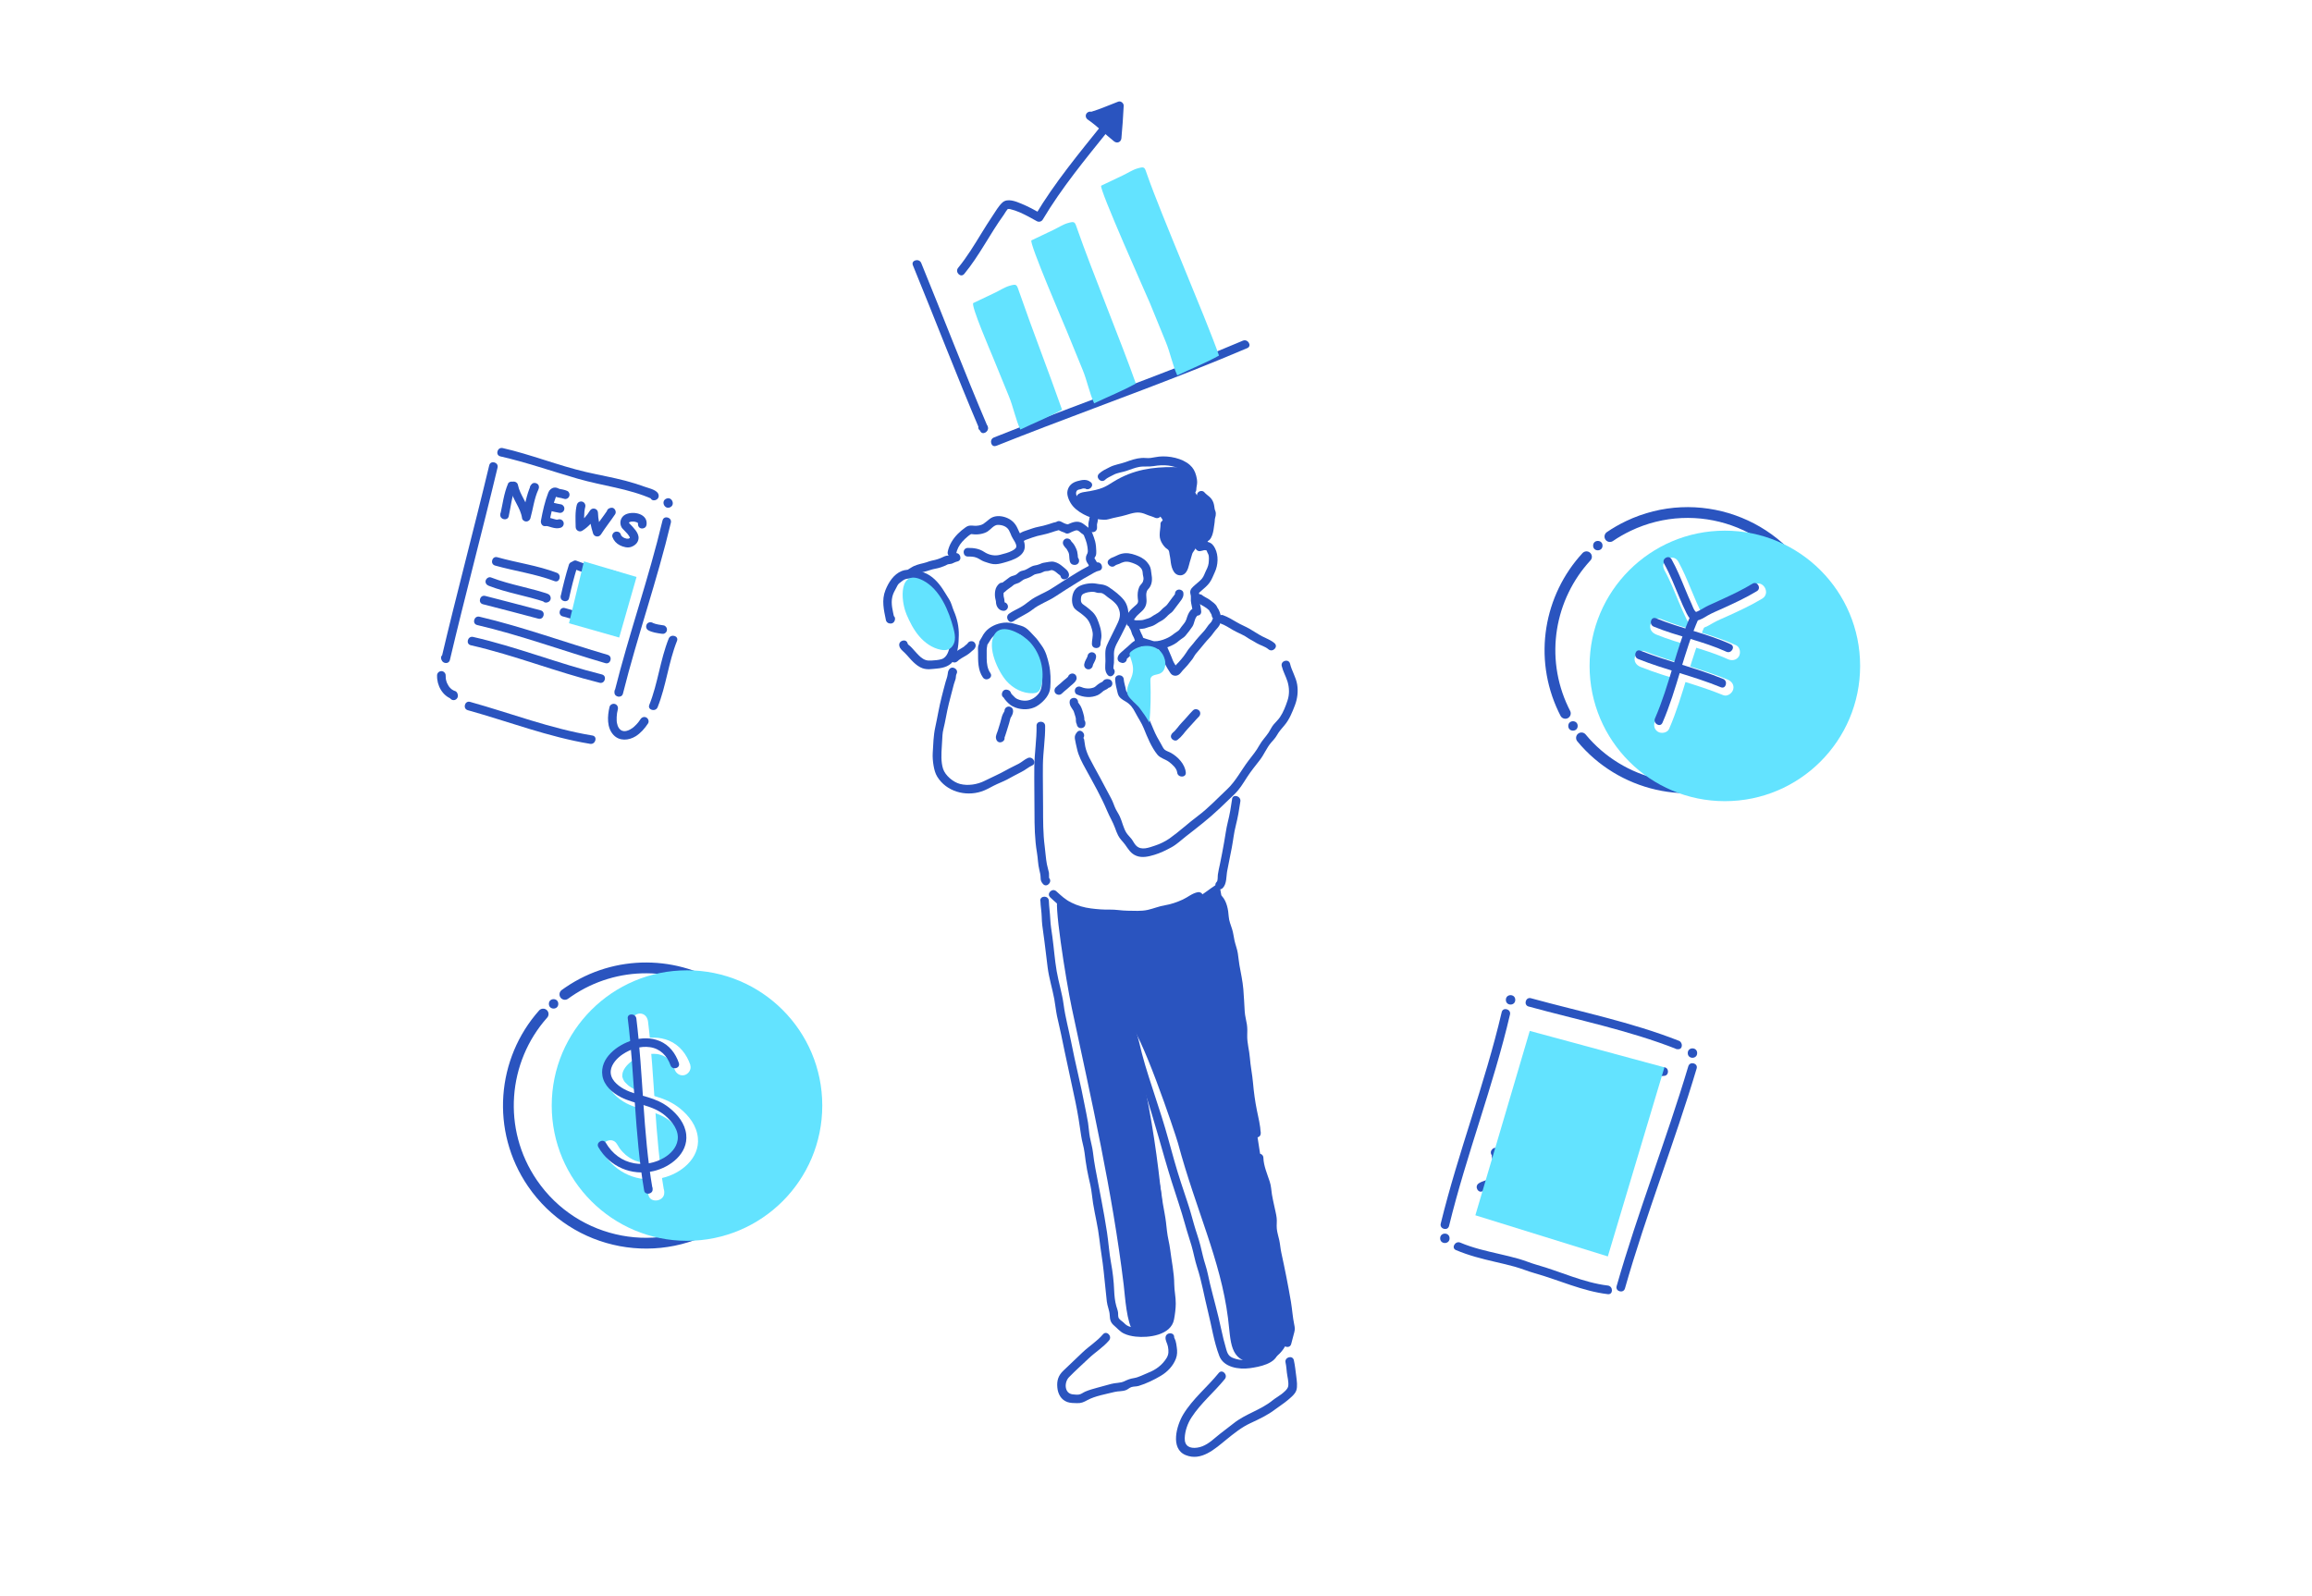 <?xml version="1.0" encoding="UTF-8"?><svg xmlns="http://www.w3.org/2000/svg" viewBox="0 0 536 370"><defs><style>.cls-1{fill:#fff;}.cls-2,.cls-3{fill:#2a54bf;}.cls-4{fill:none;stroke:#2a54bf;stroke-linecap:round;stroke-linejoin:round;stroke-width:2.5px;}.cls-3,.cls-5{mix-blend-mode:multiply;}.cls-5{fill:#63e3ff;}.cls-6{isolation:isolate;}</style></defs><g class="cls-6"><g id="base"><rect class="cls-1" width="536" height="370"/><g><path class="cls-2" d="M248.01,162.52c-.13,.66,.12,1.18,.49,1.71,.13,.19,.26,.38,.37,.58,.03,.05,.05,.11,.08,.16,.06,.12-.05-.17-.02-.03s.09,.27,.13,.4c.08,.26,.17,.51,.24,.77,.04,.13,.07,.26,.1,.39,0,0,.03,.26,.02,.13,0-.14,0,.1,0,.13,0,.29,0,.57,.08,.85,.06,.22,.18,.37,.32,.54,.02,.02,.04,.04,.05,.06-.15-.11-.25-.47-.21-.64-.13,.51,.16,1.11,.7,1.23s1.1-.16,1.23-.7c.1-.42,.06-.83-.21-1.17-.03-.04-.08-.12-.13-.16-.09-.08,.08,.1,.08,.11l.07,.16c.01,.11,.02,.14,0,.06,0-.05,0-.1,0-.15,0-.63-.14-1.21-.33-1.8-.17-.52-.32-1.05-.61-1.53-.11-.18-.24-.35-.36-.52-.07-.1-.13-.2-.19-.3-.06-.11,0-.01,.02,.05-.02-.09-.02-.08,0,0,.02,.07,.01,.15-.01,.22,.1-.51-.14-1.1-.7-1.23-.49-.11-1.13,.15-1.23,.7h0Z"/><path class="cls-2" d="M249.67,161.02c1.53,.68,3.27,.85,4.83,.15,.29-.13,.53-.31,.78-.51,.1-.08,.19-.16,.29-.24,.06-.05,.12-.1,.17-.15,.03-.02,.17-.13,.08-.07,.26-.18,.57-.27,.84-.44,.23-.15,.39-.31,.55-.52,.03-.03,.05-.07,.08-.11-.12,.14-.47,.36-.67,.31,.52,.14,1.09-.17,1.23-.7s-.17-1.09-.7-1.23c-.46-.12-.96-.07-1.32,.27-.11,.11-.19,.24-.29,.36-.09,.1,.08-.13,.11-.11-.01,0-.17,.09-.18,.1-.34,.17-.64,.32-.94,.56-.13,.1-.25,.2-.37,.31-.04,.04-.09,.07-.13,.11-.02,.02-.2,.16-.09,.08,.1-.07-.04,.03-.06,.04-.06,.04-.12,.08-.18,.11-.05,.03-.11,.06-.16,.08,.13-.06-.05,.01-.1,.03-.34,.11-.6,.16-.91,.18-.65,.03-1.28-.07-1.85-.33-.49-.22-1.07-.14-1.37,.36-.25,.43-.14,1.15,.36,1.37h0Z"/><path class="cls-2" d="M258.52,157.52c.06,1.07,.34,2.17,.6,3.21s.98,1.42,1.83,1.92c1.11,.65,1.69,1.47,2.27,2.6,.64,1.23,1.43,2.34,1.95,3.63,.82,2.04,1.76,4.38,3.16,6.1,.67,.82,1.81,1.03,2.65,1.65,.74,.55,1.83,1.49,1.93,2.47,.13,1.27,2.13,1.28,2,0-.2-1.93-1.82-3.62-3.45-4.54-.44-.25-1.05-.41-1.43-.72-.35-.29-.57-.83-.8-1.23-.68-1.14-1.34-2.33-1.84-3.57-.46-1.14-.92-2.24-1.55-3.3s-1.06-2.15-1.79-3.07-1.6-1.44-2.56-2.02c-.48-.3-.43-.58-.54-1.11-.14-.68-.37-1.31-.42-2.01-.08-1.28-2.08-1.29-2,0h0Z"/><path class="cls-2" d="M272.97,171.56c.5-.39,.93-.81,1.33-1.31,.35-.43,.68-.88,1.07-1.28,.89-.92,1.7-1.93,2.6-2.84,.37-.37,.4-1.05,0-1.41s-1.02-.4-1.41,0c-.89,.89-1.66,1.89-2.54,2.78-.38,.39-.71,.82-1.05,1.24-.17,.21-.34,.42-.52,.62-.1,.1-.19,.21-.3,.3-.04,.04-.08,.08-.13,.11-.02,.02-.24,.19-.06,.06-.41,.32-.68,.88-.36,1.37,.26,.41,.92,.7,1.37,.36h0Z"/><path class="cls-2" d="M249.71,169.75c-.4,.48-.61,.88-.52,1.53,.11,.75,.33,1.57,.49,2.32,.36,1.68,1.19,3.2,2.01,4.69,1.75,3.2,3.59,6.4,5,9.76,.56,1.34,1.31,2.53,1.81,3.91,.21,.59,.43,1.18,.71,1.73,.42,.85,1.08,1.39,1.62,2.14,.78,1.08,1.31,2.09,2.64,2.61s2.8,.17,4.16-.24,2.62-1.02,3.91-1.72,2.27-1.68,3.37-2.53c2.7-2.1,5.44-4.21,7.92-6.58,1.11-1.06,2.23-2.12,3.33-3.19,1.24-1.19,2-2.5,2.92-3.93s1.96-2.7,2.98-4.01,1.61-2.89,2.67-4.1c.48-.55,.93-1.01,1.3-1.66,.5-.89,1.11-1.55,1.77-2.33,1.13-1.34,1.79-3.01,2.41-4.63,.58-1.51,.78-3.21,.52-4.81-.28-1.71-1.27-3.17-1.65-4.81-.3-1.25-2.23-.72-1.93,.53s.96,2.38,1.34,3.6c.43,1.41,.48,2.97,0,4.39-.43,1.31-.98,2.74-1.76,3.88-.41,.6-.95,1.09-1.43,1.65-.5,.59-.76,1.24-1.18,1.88-.69,1.04-1.53,1.84-2.15,2.96-.7,1.29-1.62,2.39-2.51,3.55-1.7,2.23-2.96,4.78-5.01,6.7-2.21,2.07-4.3,4.32-6.73,6.14-2.24,1.67-4.31,3.62-6.59,5.23-.99,.7-2.28,1.31-3.43,1.68-1.33,.43-3.05,1.15-4.24,.04-.49-.45-.74-1.09-1.14-1.61s-.87-.92-1.21-1.47c-.7-1.14-.94-2.53-1.5-3.74-.35-.75-.85-1.41-1.16-2.19-.27-.67-.5-1.34-.84-1.98-.86-1.64-1.74-3.26-2.61-4.89-.81-1.52-1.69-3.02-2.46-4.56-.41-.83-.76-1.71-.95-2.62-.07-.32-.09-.63-.15-.95-.03-.17-.11-1.23-.34-.94,.81-.99-.6-2.41-1.41-1.41h0Z"/><path class="cls-2" d="M282.98,144.57c1.01,.36,1.92,.96,2.84,1.5s1.94,.93,2.88,1.47c.44,.26,.83,.58,1.29,.81,.48,.24,.92,.52,1.38,.79,.87,.51,1.92,.74,2.69,1.4,.97,.84,2.39-.57,1.41-1.41-.86-.74-1.87-1.07-2.86-1.59s-1.92-1.17-2.9-1.73-2-.95-2.96-1.52c-1.05-.62-2.08-1.24-3.23-1.66-.51-.18-1.09,.21-1.23,.7-.15,.56,.19,1.05,.7,1.23h0Z"/><path class="cls-2" d="M285.64,185.29c-.25,1.76-.55,3.58-.99,5.31-.4,1.58-.57,3.17-.87,4.76s-.58,3.29-.94,4.92c-.19,.83-.37,1.67-.5,2.51-.07,.44,.05,1.38-.28,1.7-.91,.91,.5,2.33,1.41,1.41,.98-.98,.79-2.77,1.05-4.04,.36-1.76,.7-3.51,1.04-5.27s.49-3.45,.93-5.14c.47-1.84,.8-3.76,1.07-5.64,.18-1.26-1.75-1.8-1.93-.53h0Z"/><path class="cls-2" d="M240.31,168.3c.05,3.17-.49,6.34-.52,9.52-.04,3.51,.04,7.01,.04,10.52,0,3.09,.05,6.3,.57,9.35,.23,1.33,.22,2.66,.55,3.99,.16,.65,.29,1.19,.3,1.86,0,.59,.16,.98,.55,1.42,.85,.97,2.26-.45,1.41-1.41-.03-.03,.02-.96-.02-1.16-.13-.68-.36-1.34-.49-2.03-.25-1.34-.32-2.73-.5-4.09-.39-3.01-.38-6.11-.38-9.14,0-3.26-.08-6.52-.04-9.78,.04-3.02,.56-6.02,.52-9.04-.02-1.29-2.02-1.29-2,0h0Z"/><path class="cls-2" d="M243.48,208.07c1.15,1.05,2.12,2.05,3.53,2.76s2.79,1.3,4.31,1.57c1.44,.26,2.97,.51,4.43,.52,.8,0,1.61-.06,2.41-.04s1.55,.21,2.34,.26c1.55,.09,3.2,.14,4.75-.02s3.05-.79,4.59-1.15,2.85-.61,4.27-1.19c.67-.27,1.33-.57,1.97-.9,.7-.36,1.37-.95,2.15-1.08,1.27-.21,.73-2.14-.53-1.93s-2.35,1.18-3.49,1.7c-1.34,.61-2.69,1.09-4.14,1.33-1.37,.22-2.64,.77-3.99,1.07-1.53,.34-3.13,.2-4.69,.19-1.39-.01-2.73-.29-4.12-.26-1.48,.03-2.88-.08-4.35-.27-1.62-.21-3.06-.62-4.52-1.34s-2.36-1.6-3.51-2.64c-.95-.86-2.37,.55-1.41,1.41h0Z"/><path class="cls-2" d="M241.2,208.87c.04,1.27,.28,2.52,.31,3.8s.18,2.42,.36,3.62c.39,2.67,.66,5.36,1.01,8.03,.32,2.49,1.08,4.87,1.54,7.33,.24,1.31,.36,2.63,.63,3.94,.29,1.42,.67,2.82,.95,4.24,1.05,5.21,2.23,10.39,3.31,15.59,.55,2.64,.97,5.26,1.34,7.93,.18,1.31,.62,2.55,.78,3.86s.34,2.65,.58,3.97c.22,1.23,.51,2.43,.78,3.64,.31,1.38,.39,2.79,.62,4.18,.45,2.77,1.15,5.49,1.46,8.28,.28,2.5,.75,4.99,1,7.49,.23,2.34,.47,4.66,.73,7,.12,1.07,.62,2.09,.67,3.15s.18,1.72,1.01,2.43c.74,.62,1.36,1.4,2.24,1.83s1.81,.62,2.76,.73c2.96,.33,8.22-.29,8.9-3.98,.22-1.18,.39-2.44,.4-3.66,.02-1.51-.34-2.98-.35-4.5-.02-2.68-.62-5.36-.94-8.01-.18-1.47-.6-2.89-.75-4.36-.14-1.38-.29-2.72-.55-4.09-.3-1.56-.56-3.1-.75-4.67s-.66-2.97-.74-4.48c-.07-1.28-2.07-1.29-2,0,.06,1.18,.37,2.28,.58,3.44s.27,2.33,.45,3.49c.2,1.23,.47,2.45,.69,3.68s.24,2.58,.45,3.86c.19,1.18,.49,2.32,.64,3.51,.13,1.03,.21,2.05,.33,3.08,.14,1.21,.5,2.38,.56,3.6s0,2.36,.17,3.54,.28,2.4,.02,3.6c-.2,.92-.06,1.86-.8,2.56-1.28,1.21-3.17,1.47-4.85,1.47-1.01,0-2.05-.08-3-.44-.49-.19-.8-.44-1.17-.82-.32-.32-.87-.64-1.13-.99-.31-.41-.17-.97-.24-1.44-.07-.52-.27-1-.41-1.5-.32-1.12-.44-2.44-.49-3.6-.08-2.11-.34-4.34-.73-6.42-.43-2.33-.57-4.71-.93-7.06-.75-4.97-1.79-9.9-2.7-14.84-.22-1.22-.41-2.44-.55-3.67s-.49-2.33-.71-3.52c-.21-1.1-.26-2.23-.43-3.34-.21-1.36-.53-2.7-.78-4.06-.92-4.91-2.18-9.75-3.13-14.66-.56-2.89-1.37-5.76-1.75-8.67-.35-2.65-1.17-5.18-1.62-7.81s-.63-5.29-.99-7.93c-.19-1.37-.43-2.72-.49-4.11s-.28-2.83-.33-4.24c-.04-1.28-2.04-1.29-2,0h0Z"/><path class="cls-2" d="M257.94,236.72c.88,.04,1.57,.52,2.35,.86,.64,.28,.34,.04,.51,.68,.19,.71,.61,1.35,.84,2.05,.28,.85,.46,1.73,.68,2.59,.86,3.42,1.91,6.76,3.03,10.1,2.33,6.91,4.09,13.98,6.27,20.94,1.05,3.34,2.21,6.64,3.14,10.02,.45,1.66,1.01,3.27,1.49,4.92s.76,3.34,1.3,5c1.06,3.23,1.62,6.7,2.45,10,.88,3.46,1.4,7.18,2.68,10.52,1.02,2.66,4.54,3.17,7.06,2.83,2.13-.29,6.23-1.02,6.55-3.71,.15-1.28-1.85-1.27-2,0-.06,.54-2.2,1.16-2.79,1.31-1.62,.41-3.24,.74-4.89,.28-1.4-.39-1.89-.77-2.29-2.13-.48-1.63-.89-3.29-1.24-4.95-.73-3.5-1.73-6.94-2.57-10.42-.34-1.41-.58-2.86-1.03-4.25-.5-1.53-.8-3.02-1.19-4.58-.41-1.64-1.02-3.25-1.48-4.89s-.91-3.33-1.46-4.97c-1.07-3.2-2.15-6.41-3.07-9.66-.97-3.41-1.85-6.84-2.93-10.22-1-3.15-2.03-6.29-3.05-9.44-.58-1.79-1.1-3.59-1.58-5.4s-.77-3.53-1.44-5.19c-.26-.65-.48-1.25-.69-1.91-.14-.45-.35-.79-.76-1.03-1.11-.66-2.6-1.28-3.89-1.34s-1.28,1.94,0,2h0Z"/><path class="cls-2" d="M281.93,209.26c.54,.62,.85,2.07,.94,2.89,.05,.47,0,.89,.1,1.37,.12,.52,.34,1.02,.49,1.54,.29,.99,.54,1.92,.69,2.94,.17,1.14,.66,2.19,.85,3.33,.41,2.34,.67,4.71,1.05,7.05,.35,2.18,.35,4.41,.55,6.61,.1,1.16,.5,2.27,.58,3.43,.08,1.07-.13,2.13,.02,3.19s.34,2.08,.49,3.13c.16,1.11,.23,2.21,.44,3.33,.45,2.5,.6,5.06,.98,7.58,.36,2.37,1.05,4.71,1.17,7.11,.06,1.28,2,1.3,2,0v-.2c0-1.29-2-1.29-2,0v.2h2c-.09-1.84-.53-3.58-.9-5.37-.41-2.03-.7-4.17-.88-6.24s-.59-3.94-.74-5.92c-.13-1.72-.66-3.42-.61-5.13,.03-.88,.05-1.73-.08-2.6-.15-.99-.44-1.95-.5-2.95-.1-1.73-.18-3.45-.32-5.18-.16-1.88-.58-3.77-.91-5.62-.16-.9-.22-1.82-.37-2.72-.16-1.02-.55-1.96-.77-2.96-.2-.89-.27-1.74-.55-2.62-.29-.93-.73-1.96-.79-2.93-.1-1.57-.43-3.44-1.5-4.67-.85-.97-2.26,.45-1.41,1.41h0Z"/><path class="cls-2" d="M290.89,268.44c.05,1.79,.72,3.59,1.26,5.28s.68,3.38,1.05,5.12c.2,.96,.39,1.92,.6,2.87s.13,1.83,.17,2.8c.07,1.77,.69,3.49,.94,5.24,.52,3.81,1.83,7.53,2.25,11.36,.19,1.73,.62,3.43,.8,5.15,.07,.69,.24,1.42,.18,2.08-.09,.93-.5,1.83-.72,2.73-.3,1.25,1.63,1.78,1.93,.53,.22-.91,.49-1.82,.72-2.73,.18-.71,.11-1.1-.03-1.79-.36-1.71-.46-3.49-.75-5.22-.65-3.81-1.4-7.6-2.23-11.38-.21-.97-.27-1.96-.48-2.93-.19-.88-.48-1.74-.57-2.64s.07-1.71-.04-2.56c-.11-.9-.36-1.8-.54-2.69s-.41-1.8-.55-2.7c-.16-1.03-.18-1.98-.51-2.98-.57-1.75-1.42-3.69-1.47-5.53-.04-1.28-2.04-1.29-2,0h0Z"/><path class="cls-2" d="M255.69,309.4c-1.33,1.57-3.2,2.73-4.7,4.15s-2.98,2.84-4.47,4.26c-1.18,1.13-1.55,2.32-1.39,3.93,.14,1.46,.85,2.82,2.32,3.34,.71,.25,1.51,.24,2.25,.26,.99,.03,1.54-.24,2.39-.7,1.82-.99,4.27-1.38,6.27-1.89,.89-.23,1.86-.1,2.71-.45,.43-.17,.78-.53,1.22-.68,.53-.18,1.15-.11,1.7-.28,1.75-.53,3.54-1.4,5.11-2.33s2.87-2.31,3.51-3.97c.34-.88,.34-1.76,.2-2.68-.07-.49-.13-1.02-.28-1.49-.08-.25-.32-.73-.32-.77,.1-1.28-1.9-1.28-2,0-.06,.74,.43,1.4,.56,2.14,.18,1,.21,1.79-.34,2.67-1.02,1.63-2.49,2.7-4.27,3.39-1.05,.41-2.18,1.06-3.29,1.23-.89,.14-1.47,.38-2.27,.76-.87,.41-2.03,.32-2.99,.59-1.08,.3-2.15,.58-3.23,.88-.92,.25-1.9,.52-2.78,.9-.52,.22-.94,.62-1.52,.69-.42,.05-1.03,0-1.45-.06-1.92-.26-1.92-2.81-.82-3.95,1.47-1.51,3.07-2.94,4.6-4.39s3.37-2.57,4.7-4.15c.83-.98-.58-2.4-1.41-1.41h0Z"/><path class="cls-2" d="M282.54,318.35c-2.66,3.28-6.03,5.97-8.23,9.61-1.52,2.52-3.08,7.92,.56,9.42s6.82-1.46,9.4-3.56c1.76-1.43,3.59-2.91,5.64-3.85,1.93-.89,4.03-1.88,5.71-3.18,.95-.73,2-1.36,2.91-2.14,.68-.58,1.69-1.37,1.99-2.24,.33-.95,.12-2.29,0-3.26-.17-1.27-.28-2.5-.56-3.76s-2.21-.72-1.93,.53c.18,.8,.22,1.54,.31,2.35,.12,1,.45,2.09,.32,3.1-.09,.72-1.09,1.52-1.65,1.94-.64,.49-1.35,.87-1.98,1.38-2.77,2.27-6.33,3.14-9.1,5.38-1.36,1.1-2.79,2.09-4.12,3.23-1.26,1.08-2.57,2.12-4.26,2.36s-2.95-.34-2.89-2.21c.05-1.67,.68-3.43,1.58-4.81,2.15-3.31,5.24-5.84,7.71-8.88,.8-.99-.6-2.41-1.41-1.41h0Z"/><path class="cls-2" d="M220.01,155.27c-.26,.44-.25,.66-.32,1.15-.08,.59-.31,1.12-.47,1.69-.33,1.15-.61,2.32-.91,3.48-.61,2.34-.97,4.71-1.49,7.06-.42,1.9-.46,3.96-.58,5.91-.06,.92,.03,2.03,.19,2.94s.38,1.83,.87,2.61c2.12,3.42,6.51,4.62,10.22,3.41,1.02-.33,1.92-.86,2.87-1.35,1.01-.52,2.08-.9,3.08-1.42,1.12-.59,2.19-1.22,3.33-1.77,.88-.42,1.6-1.1,2.48-1.49,1.17-.52,.16-2.24-1.01-1.73-.75,.33-1.34,.91-2.06,1.3-.97,.52-1.96,.95-2.92,1.5-1.61,.92-3.34,1.64-5,2.48s-3.84,1.22-5.73,.73c-1.58-.41-3.43-1.96-3.93-3.53s-.4-3.44-.29-5.09c.06-.91,.11-1.81,.16-2.72s.36-1.85,.53-2.75c.37-2.02,.79-4.02,1.32-6,.27-1.01,.51-2.03,.79-3.03,.12-.41,.28-.81,.4-1.22,.09-.3,.05-.89,.2-1.14,.65-1.11-1.08-2.12-1.73-1.01h0Z"/><path class="cls-2" d="M232.89,165.09c-.03-.15,.04-.38-.05-.13,.08-.24-.06,.08-.08,.13-.14,.24-.27,.47-.37,.73-.21,.55-.3,1.15-.49,1.71-.2,.61-.36,1.23-.56,1.84-.17,.53-.52,1.18-.45,1.75,.06,.52,.41,1.03,1,1,.49-.02,1.07-.44,1-1,0-.08-.01-.12-.03-.01,0-.06,.04-.13,.06-.19,.04-.12,.09-.24,.13-.36,.1-.31,.21-.62,.3-.93,.2-.64,.39-1.28,.59-1.91,.09-.3,.16-.6,.24-.91,.03-.13,.08-.27,.11-.4-.02,.07-.08,.15,0,.05,.03-.04,.05-.09,.08-.14,.33-.56,.6-1.09,.46-1.76-.1-.51-.74-.86-1.23-.7-.55,.18-.81,.68-.7,1.23h0Z"/><path class="cls-2" d="M252.85,111.79c-.92-.77-1.99-.53-3.05-.24-1.17,.32-2.05,.99-2.32,2.26-.25,1.12,.53,2.71,1.25,3.54,.85,1,2.15,1.8,3.35,2.32s2.59,.82,3.9,.85c.73,.02,1.42-.26,2.12-.42,.65-.15,1.31-.29,1.97-.43,1.36-.29,2.75-.97,4.14-.82,.74,.08,1.3,.34,1.97,.61,.53,.21,1.03,.31,1.54,.56,.56,.28,1.3,.06,1.47-.6l.04-.17c.32-1.25-1.61-1.78-1.93-.53l-.04,.17,1.47-.6c-.76-.38-1.54-.58-2.31-.93s-1.97-.66-2.86-.57c-1.05,.1-2.06,.37-3.06,.69-1.11,.35-2.29,.5-3.41,.79-2.16,.55-4.4-.27-6.13-1.6-.65-.5-1.85-1.84-1.39-2.75,.22-.44,.6-.4,1.02-.51,.18-.05,.33-.13,.51-.16,.15-.02,.56,.12,.35-.06,.98,.82,2.4-.59,1.41-1.41h0Z"/><path class="cls-2" d="M269.05,121.55c-.01,.84-.2,1.67-.2,2.52,0,.76,.25,1.46,.67,2.09,.21,.31,.44,.62,.72,.87,.21,.18,.55,.35,.69,.59,.15,.26,.16,.69,.22,.97,.09,.44,.17,.88,.22,1.33,.13,1.31,.54,3.47,2.26,3.48,1.28,0,1.79-1.38,2.03-2.42,.19-.83,.5-1.62,.7-2.44,.16-.68,.85-1.09,.94-1.8,.07-.53-.13-1.07-.7-1.23-.47-.13-1.16,.16-1.23,.7-.03,.21-.28,.45-.43,.66-.22,.3-.38,.63-.48,.99-.23,.82-.51,1.64-.71,2.48-.04,.18-.28,1.25-.42,1.21-.02,0,.16-.12,.17-.13,.1-.02,.19-.02,.28,0,0-.02-.01-.03-.03-.05-.01,.04-.15-.29-.15-.29-.07-.19-.09-.41-.14-.61-.32-1.59-.16-3.54-1.54-4.64-.49-.4-1.01-.92-1.08-1.58-.09-.88,.18-1.81,.19-2.69,.02-1.29-1.98-1.29-2,0h0Z"/><path class="cls-2" d="M256.2,111.24c.51-.49,1.31-.79,1.94-1.14,.93-.51,1.99-.58,2.98-.91s1.93-.73,2.94-.92c1.13-.21,2.27,0,3.42-.2,2.28-.39,4.47-.24,6.54,.89,.77,.42,1.14,1.02,1.37,1.85,.26,.94-.03,1.73-.04,2.67-.01,1.29,1.99,1.29,2,0,0-.55,.19-1.08,.19-1.63s-.09-1.06-.23-1.57c-.28-1.02-.67-1.77-1.47-2.48-1.77-1.57-4.85-2.16-7.12-1.93-.66,.07-1.3,.22-1.95,.31-.69,.1-1.37-.04-2.06,0-1.31,.08-2.55,.52-3.77,.96s-2.52,.58-3.68,1.18c-.85,.43-1.77,.84-2.46,1.51-.93,.89,.49,2.31,1.41,1.41h0Z"/><path class="cls-2" d="M277.8,115.57c.46,.54,1.37,.92,1.62,1.6,.13,.35,.18,.68,.22,1.05s.3,.79,.22,1.16c-.2,.95-.28,1.92-.42,2.89-.05,.34-.14,.67-.25,.99-.05,.14-.09,.29-.16,.42,.02-.03-.27,.32-.06,.11-.92,.9,.49,2.31,1.41,1.41,.56-.54,.82-1.54,.95-2.29,.1-.54,.15-1.09,.24-1.64,.05-.31,.05-.61,.08-.92,.03-.26,.14-.5,.18-.76,.05-.33,.06-.65-.03-.98-.05-.19-.15-.36-.19-.55-.09-.52-.12-1-.3-1.51-.2-.56-.5-1-.95-1.39-.39-.34-.82-.63-1.16-1.03s-1.05-.36-1.41,0c-.41,.41-.35,1,0,1.41h0Z"/><path class="cls-2" d="M278.61,127.72c.19-.09,.65-.18,.76-.17,.09,.01,.31,.07,.39,.12,.2,.13-.05-.13,.04,.15,.12,.37,.37,.66,.43,1.06,.06,.37,.03,.75,.02,1.12-.02,.86-.23,1.48-.62,2.24-.34,.66-.51,1.38-1,1.95s-1.06,.97-1.59,1.45-1.08,.89-1.11,1.63c-.01,.32,.12,.61,.15,.91,.04,.36-.02,.73,0,1.1,.07,.85,.37,1.66,.4,2.51,.06,1.28,2.06,1.29,2,0-.04-.98-.42-1.92-.42-2.89,0-.43,.07-.9-.08-1.32-.04-.23-.06-.27-.06-.14-.03,.13,.02,.1,.15-.08,.15-.09,.3-.26,.43-.37,.68-.6,1.37-1.14,1.91-1.88s.84-1.63,1.22-2.43c.78-1.65,.9-3.89,.06-5.54-.38-.75-.79-1.22-1.59-1.46-.89-.26-1.71-.08-2.55,.29-1.17,.53-.16,2.25,1.01,1.73h0Z"/><path class="cls-2" d="M261.9,145.66c.27,.39,.37,.74,.5,1.19s.44,.84,.58,1.28,.14,.83,.48,1.16c.24,.24,.6,.34,.91,.46,.87,.36,1.88,.73,2.81,.87s2.07-.11,2.96-.38,1.92-.69,2.69-1.26c.33-.24,.62-.54,.96-.76,.39-.26,.75-.49,1.06-.85,.55-.66,1.12-1.38,1.59-2.1s.46-1.72,1-2.35c.83-.98-.58-2.4-1.41-1.41-.54,.64-.75,1.34-1,2.12-.22,.69-.77,1.19-1.18,1.76-.21,.29-.39,.61-.67,.85s-.63,.4-.92,.64c-.65,.53-1.26,.91-2.05,1.23-.74,.31-1.71,.6-2.52,.57-.34,0-.67-.16-.99-.26-.45-.14-.91-.25-1.36-.42-.17-.06-.34-.15-.51-.21-.63-.22,.22,.18,.15,.24,.17-.17-.33-1.03-.41-1.2-.37-.71-.47-1.5-.94-2.18-.72-1.06-2.46-.06-1.73,1.01h0Z"/><path class="cls-2" d="M261.47,145.07c1.04,.87,2.6,.88,3.89,.64,.32-.06,.6-.22,.91-.3,.36-.1,.72-.19,1.06-.34,.63-.28,1.15-.74,1.77-1.04s1.22-.85,1.7-1.37c.24-.26,.52-.42,.79-.64,.31-.26,.55-.61,.79-.93,.42-.56,.82-1.12,1.25-1.66,.49-.62,.83-1.19,.71-2-.08-.54-.76-.83-1.23-.7-.57,.16-.78,.69-.7,1.23-.04-.25,.11-.37-.09-.11-.05,.07-.1,.15-.15,.22-.14,.19-.3,.37-.44,.56-.4,.52-.76,1.07-1.17,1.58-.35,.43-.85,.68-1.22,1.1-.35,.39-.78,.77-1.25,1s-.87,.55-1.32,.82-.99,.34-1.49,.53c-.4,.15-.82,.15-1.25,.16-.32,0-.89,.07-1.16-.15-.41-.35-1.01-.41-1.41,0-.36,.36-.42,1.07,0,1.41h0Z"/><path class="cls-2" d="M252.52,120.37c0,.08,0,.16-.01,.24l.04-.27c-.03,.21-.1,.41-.15,.61-.04,.18-.07,.37-.08,.56,0,.12,0,.23,.01,.35,0,.18,0,.36,0,.53h2s0-.04,0-.06c0-.26-.11-.53-.29-.71s-.46-.3-.71-.29-.53,.1-.71,.29-.29,.44-.29,.71c0,.02,0,.04,0,.06,0,.26,.11,.52,.29,.71,.17,.17,.46,.3,.71,.29s.53-.1,.71-.29,.29-.44,.29-.71c0-.11,0-.23,0-.34,0-.2-.03-.41,0-.61l-.04,.27c.03-.19,.08-.37,.13-.55,.07-.26,.11-.53,.11-.8s-.11-.52-.29-.71c-.17-.17-.46-.3-.71-.29s-.53,.1-.71,.29-.3,.44-.29,.71h0Z"/><path class="cls-2" d="M258.56,131.11c.19-.17,.66-.25,.91-.37,.37-.18,.7-.34,1.1-.44,.91-.21,1.76,.12,2.6,.47,.63,.26,1.31,.73,1.6,1.38,.16,.35,.13,.73,.19,1.11s.19,.7,.14,1.08c-.05,.34-.13,.62-.34,.88-.23,.29-.48,.53-.64,.87-.37,.82-.43,1.75-.34,2.63,.04,.35,.15,.78-.03,1.11-.17,.31-.54,.57-.79,.8-.33,.3-.66,.59-.96,.91-.27,.29-.45,.67-.73,.94-.93,.89,.48,2.3,1.41,1.41,.38-.36,.6-.82,.98-1.19s.8-.72,1.18-1.1c.84-.85,1.06-1.73,.94-2.89-.05-.54-.09-1.03,.08-1.56,.13-.42,.46-.63,.69-.99,.61-.96,.59-2.06,.39-3.13-.09-.5-.09-1-.27-1.48s-.44-.87-.77-1.24c-.71-.8-1.63-1.26-2.63-1.61-1.13-.4-2.17-.6-3.37-.28-.52,.14-.97,.4-1.46,.61s-.92,.33-1.32,.69c-.97,.85,.45,2.26,1.41,1.41h0Z"/><path class="cls-2" d="M234.95,144.05c1.41-1.03,3.08-1.64,4.47-2.74,1.62-1.29,3.57-1.88,5.28-3.03s3.46-2.22,5.21-3.31c.84-.52,1.67-1.05,2.54-1.5,.72-.38,1.52-.97,2.32-1.13,1.26-.26,.73-2.18-.53-1.93-.74,.15-1.42,.61-2.09,.95-.9,.47-1.77,.96-2.63,1.49-1.84,1.15-3.71,2.28-5.52,3.48-1.69,1.13-3.66,1.74-5.27,2.97-.78,.6-1.51,1.18-2.39,1.64-.8,.43-1.68,.83-2.41,1.36-1.03,.75-.03,2.49,1.01,1.73h0Z"/><path class="cls-2" d="M258.16,155.07c-.11-.14,.07-1.12,.09-1.37,.04-.72,0-1.45,0-2.18,0-1.55,1.09-2.94,1.72-4.3s1.55-2.68,1.63-4.21c.07-1.35-.19-2.83-1.06-3.91-.93-1.15-2.21-2.1-3.42-2.93-.54-.37-1.22-.62-1.88-.68-.72-.06-1.41-.28-2.15-.25-1.34,.05-3.14,.41-3.94,1.6-.67,1-.85,2.79-.27,3.88,.36,.68,1.08,1.02,1.66,1.47,.66,.52,1.42,1.08,1.85,1.82s.77,1.75,.91,2.59c.15,.95-.18,1.77-.16,2.7,.02,1.29,2.02,1.29,2,0-.01-.62,.22-1.23,.21-1.86-.02-.76-.12-1.45-.35-2.19-.39-1.21-.77-2.44-1.71-3.35-.44-.43-.96-.85-1.45-1.23-.6-.47-1.23-.66-1.25-1.49,0-.56,.02-1.17,.54-1.47,.64-.37,1.6-.51,2.31-.48,.34,.01,.58,.12,.89,.2s.59,.02,.91,.06c.66,.1,1.06,.61,1.57,.97,.59,.41,1.13,.8,1.64,1.31,.55,.54,.8,.99,1.03,1.71,.44,1.34-.11,2.5-.71,3.7s-1.19,2.37-1.76,3.57c-.33,.69-.66,1.36-.73,2.13s0,1.61,0,2.4c-.02,1.12-.28,2.25,.49,3.19,.81,1,2.22-.42,1.41-1.41h0Z"/><path class="cls-2" d="M252.17,151.97c-.03,.16-.08,.32-.14,.47l.1-.24c-.25,.58-.65,1.1-.75,1.73-.04,.13-.05,.27-.02,.4,0,.13,.05,.26,.12,.37,.12,.21,.36,.41,.6,.46,.26,.06,.54,.05,.77-.1,.2-.13,.42-.35,.46-.6,.03-.17,.08-.33,.14-.49l-.1,.24c.25-.57,.63-1.09,.74-1.71,.05-.27,.04-.53-.1-.77-.12-.21-.36-.41-.6-.46-.26-.06-.54-.05-.77,.1-.21,.13-.41,.34-.46,.6h0Z"/><path class="cls-2" d="M246.17,160.81c.39-.4,.84-.73,1.26-1.09,.26-.22,.49-.46,.76-.68s.53-.43,.77-.67c.32-.31,.67-.73,.64-1.21-.02-.27-.1-.51-.29-.71-.17-.17-.46-.3-.71-.29-.51,.02-1.04,.44-1,1,0,.01,0,.03,0,.04l.04-.27s-.01,.04-.02,.06l.1-.24c-.02,.05-.06,.1-.09,.15l.16-.2c-.34,.43-.8,.75-1.21,1.09-.26,.22-.49,.46-.75,.68-.36,.3-.74,.59-1.07,.93-.37,.37-.4,1.05,0,1.41s1.02,.4,1.41,0h0Z"/><path class="cls-2" d="M229.6,156.06c-.68-.97-.84-2.21-.85-3.38,0-.66,.02-1.32,0-1.97-.01-.53,.18-1.07,.23-1.63l-.29,.71c.79-1.01,1.08-2.1,2.27-2.77,1.37-.78,2.72-.76,4.19-.3,.63,.2,1.25,.3,1.77,.72,.64,.52,1.19,1.21,1.77,1.8,.49,.5,.81,1.1,1.23,1.66,.37,.51,.47,1.03,.74,1.59,.57,1.15,.83,2.65,.87,3.94s.21,2.99-.56,4.14c-.69,1.03-1.88,1.83-3.14,1.89-.67,.03-1.35-.09-1.96-.37-.39-.18-.65-.42-.94-.74-.15-.16-.5-.47-.56-.68-.08-.33-.37-.62-.7-.7l-.16-.04c-1.25-.3-1.78,1.63-.53,1.93l.16,.04-.7-.7c.18,.69,.78,1.29,1.27,1.79,.61,.64,1.46,1.04,2.31,1.26,1.65,.43,3.42,.2,4.81-.82,1.3-.96,2.53-2.32,2.66-4.01s.1-3.6-.28-5.31c-.34-1.52-.76-3.12-1.7-4.4-.56-.75-.97-1.45-1.64-2.11s-1.28-1.47-2.08-2.02c-.67-.46-1.5-.6-2.26-.85-.91-.29-1.86-.45-2.81-.35-1.62,.17-3.37,.95-4.39,2.25-.27,.34-.51,.72-.7,1.11-.16,.33-.42,.63-.56,.96-.09,.22-.05,.44-.11,.67,.06-.25-.15,.36-.13,.29-.16,.47-.08,1.05-.08,1.54,0,2-.07,4.17,1.12,5.87,.73,1.05,2.47,.05,1.73-1.01h0Z"/><path class="cls-2" d="M206.78,142.61l-.16-.03,.7,.7c-.33-1.63-.84-3.28-.44-4.94,.18-.74,.52-1.36,.89-2.02,.21-.38,.35-.78,.68-1.06,.24-.21,.53-.4,.78-.6,.99-.83,2.65-.52,3.83-.19,1.51,.43,2.66,1.55,3.55,2.8,.39,.54,.7,1.12,1.03,1.7,.35,.6,.83,1.13,1.07,1.79,.48,1.34,1.09,2.64,1.34,4.04s.42,3.18,.19,4.66c-.19,1.27-.61,2.94-1.94,3.37-.75,.24-1.62,.27-2.4,.33-.97,.08-1.7-.16-2.44-.79-.59-.5-1.1-1.1-1.62-1.67-.27-.3-.53-.61-.83-.88-.17-.16-.54-.36-.59-.6-.27-1.26-2.2-.73-1.93,.53,.15,.72,.74,1.12,1.24,1.61,.72,.7,1.32,1.51,2.06,2.2,.6,.56,1.28,1.1,2.07,1.38,1.1,.39,2.16,.18,3.29,.08,1.64-.14,3.31-.6,4.1-2.19,.88-1.79,.99-3.59,1.03-5.54s-.37-3.84-1.16-5.65c-.38-.88-.54-1.82-1.06-2.64s-1.01-1.66-1.54-2.46c-1.05-1.57-2.4-3.03-4.19-3.74-1.46-.59-3.79-1.02-5.29-.4-1.87,.76-3.04,2.62-3.76,4.41-.95,2.36-.37,4.63,.11,7.01,.06,.32,.38,.63,.7,.7l.16,.03c1.26,.27,1.79-1.66,.53-1.93h0Z"/><path class="cls-2" d="M221.97,153.33c.08-.08,.16-.15,.24-.22,.04-.04,.11-.08,.15-.13-.06,.07-.14,.1-.02,.02,.19-.14,.38-.26,.58-.39,.39-.24,.79-.45,1.18-.69,.42-.25,.79-.56,1.15-.89,.03-.03,.06-.05,.09-.08,.09-.08-.19,.15-.06,.04,.13-.1,.25-.19,.37-.29,.24-.2,.42-.47,.51-.77,.14-.5-.17-1.11-.7-1.23s-1.08,.16-1.23,.7c.08-.17,.1-.21,.06-.14-.02,.04-.01,.03,.04-.05,.11-.14,.01-.02-.02,0-.06,.06-.3,.24-.05,.05-.2,.15-.38,.3-.56,.47-.07,.07-.14,.13-.21,.19-.09,.08,.18-.13,.03-.02-.04,.03-.08,.06-.12,.09-.18,.12-.36,.23-.55,.34-.81,.47-1.63,.92-2.3,1.58-.37,.37-.4,1.05,0,1.41s1.02,.39,1.41,0h0Z"/><path class="cls-2" d="M211.74,133.62c.38-.2,.7-.48,1.1-.64,.46-.19,.95-.3,1.44-.41,.86-.2,1.66-.55,2.53-.7s1.84-.47,2.64-.88c.16-.08,.27-.14,.43-.17,.26-.06,.53-.04,.79-.13,.44-.16,.8-.4,1.27-.5,1.26-.26,.73-2.19-.53-1.93-.49,.1-.89,.38-1.35,.52-.2,.06-.41,.03-.63,.07-.25,.05-.47,.14-.7,.25-.82,.41-1.71,.71-2.62,.87-.46,.08-.86,.25-1.3,.4s-.94,.25-1.42,.37-.97,.28-1.44,.48c-.44,.18-.8,.47-1.21,.69-1.13,.61-.12,2.34,1.01,1.73h0Z"/><path class="cls-2" d="M221.64,128.5c.21-1.12,.72-2.09,1.48-2.94,.38-.42,.79-.81,1.23-1.17,.18-.15,.37-.31,.57-.43,.28-.17,.32-.14,.65-.09,1.05,.15,2.49-.07,3.4-.65,.71-.46,1.47-1.53,2.36-1.52,.99,0,2.03,.32,2.56,1.22,.26,.44,.42,.93,.63,1.4s.5,.84,.73,1.27c.17,.32,.45,.86,.35,1.24s-.59,.66-.91,.84c-.87,.49-1.88,.7-2.83,.96-1.26,.34-2.6,.06-3.69-.66-1.16-.77-2.41-.94-3.77-.93s-1.29,2.01,0,2c.76,0,1.36,0,2.07,.29,.61,.26,1.09,.67,1.73,.89,.68,.23,1.36,.48,2.07,.57,.82,.1,1.59-.09,2.38-.31,2.21-.61,5.51-1.61,4.85-4.56-.13-.59-.41-1.17-.73-1.69-.35-.57-.61-1.14-.88-1.75-.56-1.27-1.54-2.13-2.86-2.56-1.2-.39-2.6-.39-3.61,.41-.48,.38-.96,.81-1.47,1.15s-1.45,.47-2.07,.42c-.84-.07-1.35-.13-2.07,.4-.63,.45-1.23,.94-1.77,1.49-1.14,1.16-2.02,2.57-2.33,4.17-.24,1.26,1.69,1.8,1.93,.53h0Z"/><path class="cls-2" d="M237.71,125.21c-.1,.09,.11-.03,.15-.05,.13-.05,.27-.09,.4-.14,.35-.13,.7-.25,1.05-.38,.79-.28,1.57-.48,2.39-.64s1.54-.39,2.3-.64c.35-.12,.7-.24,1.06-.33,.33-.08,.66-.15,.94-.34h-1.01c.63,.33,1.27,.7,1.98,.81,.53,.08,1.08-.14,1.23-.7,.13-.48-.16-1.15-.7-1.23s-1.01-.35-1.5-.61c-.3-.16-.71-.21-1.01,0-.18,.13-.51,.15-.75,.22-.41,.12-.81,.26-1.21,.39-.79,.25-1.58,.44-2.4,.6s-1.59,.46-2.38,.72c-.66,.23-1.43,.42-1.95,.9-.95,.87,.46,2.28,1.41,1.41h0Z"/><path class="cls-2" d="M247.93,123.59c.42-.18,.82-.41,1.25-.54,.4-.13,.61-.13,.95,.11,.22,.16,.41,.36,.63,.52,.13,.09,.32,.2,.41,.29,.13,.13,.16,.28,.23,.46,.09,.26,.2,.51,.3,.77,.19,.53,.34,1.08,.41,1.63,.05,.4,.16,1.08,0,1.45-.12,.26-.27,.49-.33,.78-.06,.31-.05,.64,.05,.95,.13,.45,.53,.84,.67,1.22l.7-1.23-.12,.03c-1.23,.36-.71,2.29,.53,1.93l.12-.03c.48-.14,.89-.72,.7-1.23-.12-.32-.27-.59-.46-.88-.07-.1-.13-.2-.2-.31-.14-.22-.03-.1-.04-.06,.03-.17,.26-.45,.32-.63,.11-.36,.11-.72,.1-1.09-.02-.74-.08-1.47-.26-2.2-.15-.63-.4-1.22-.62-1.82-.24-.68-.58-1.12-1.17-1.53-.51-.35-.92-.79-1.5-1.03-1.29-.52-2.5,.21-3.65,.72-.49,.22-.61,.94-.36,1.37,.3,.51,.87,.58,1.37,.36h0Z"/><path class="cls-2" d="M246.56,126.38c.11,.21,.26,.4,.42,.58,.06,.07,.13,.14,.19,.21,.03,.03,.06,.06,.08,.09,.01,.02,.14,.18,.04,.04-.09-.12,0,0,.01,.03,.03,.04,.05,.08,.07,.12,.04,.06,.07,.13,.11,.19,.09,.16,.18,.33,.25,.49,.02,.04,.03,.08,.05,.11-.02-.03-.08-.21-.04-.08,.03,.08,.05,.16,.07,.24,.01,.04,.02,.09,.03,.13,.02,.1-.02,.17,0-.02,0,.09,.02,.19,.03,.28,.04,.48,.05,.97,.18,1.44,.09,.32,.36,.63,.7,.7l.16,.03c.51,.11,1.1-.15,1.23-.7,.11-.5-.15-1.12-.7-1.23l-.16-.03,.7,.7c-.03-.1-.04-.2-.07-.3-.03-.13,.02,.26,0,.02,0-.05,0-.09-.01-.14-.02-.21-.03-.43-.05-.64-.05-.54-.15-.98-.38-1.47-.14-.31-.3-.64-.49-.92-.14-.21-.31-.4-.48-.58-.06-.06-.12-.16-.19-.21,.04,.03,.11,.17,.05,.05-.03-.05-.06-.11-.09-.16-.24-.46-.93-.64-1.37-.36-.47,.3-.62,.87-.36,1.37h0Z"/><path class="cls-2" d="M231.77,135.24c-.55,.42-.9,.98-1.03,1.66-.12,.62-.12,1.23,0,1.85,.03,.15,.07,.29,.1,.44,.02,.07,.03,.14,.05,.22,.01,.07,0,.05,0-.08,0,.05,0,.11,0,.16,.01,.26,.04,.54,.12,.79,.25,.76,.83,1.33,1.67,1.35,.52,.01,1.02-.47,1-1s-.44-.99-1-1c-.2,0,.19,.04,.08,.01-.11-.03,.22,.12,.08,.03,.06,.04,.16,.17,.07,.05-.06-.08,.13,.23,.05,.07-.02-.04-.04-.08-.06-.11-.05-.08,.07,.24,.03,.07-.02-.08-.03-.18-.06-.25,0,.02,.02,.26,.02,.12,0-.04,0-.07,0-.11,0-.19-.03-.38-.06-.57-.04-.24-.1-.49-.16-.73-.04-.15,.02,.23,0,.05,0-.03,0-.07,0-.1,0-.09-.01-.19-.01-.28,0-.1,0-.2,0-.29,0-.05,0-.1,.01-.15,0-.12-.05,.26,0,.06,.02-.1,.04-.2,.06-.29,.01-.04,.02-.08,.03-.11,0-.03,.02-.05,.03-.08,.03-.07,.01-.04-.05,.11,.04-.04,.1-.16,.12-.22,.04-.1-.16,.16-.04,.06,.06-.05,.19-.16-.05,.02,.22-.16,.38-.32,.46-.6,.07-.24,.04-.56-.1-.77-.26-.41-.92-.7-1.37-.36h0Z"/><path class="cls-2" d="M232.99,137.21c.45-.46,1.06-.84,1.57-1.22,.24-.18,.44-.4,.72-.52s.59-.2,.88-.32c.52-.22,.93-.74,1.44-.89,.72-.21,1.35-.48,1.98-.9,.52-.36,1.19-.31,1.77-.52,.27-.1,.52-.26,.79-.35,.29-.09,.61-.06,.91-.11,.25-.04,.55-.2,.79-.19,.22,.01,.55,.18,.74,.29,.26,.16,.48,.4,.73,.59,.17,.13,.53,.34,.57,.54,.27,1.26,2.19,.73,1.93-.53-.17-.8-.87-1.23-1.45-1.73s-1.19-.88-1.94-1.07-1.54,.08-2.32,.18c-.41,.05-.75,.21-1.13,.37s-.73,.22-1.12,.29c-.87,.17-1.44,.73-2.24,1.05-.36,.14-.75,.16-1.1,.34s-.57,.47-.88,.68c-.33,.22-.73,.28-1.09,.41s-.66,.36-.97,.61c-.64,.53-1.41,.98-1.99,1.57-.9,.92,.51,2.34,1.41,1.41h0Z"/><path class="cls-2" d="M211.64,61.51c5.24,12.78,10.18,25.68,15.59,38.39,.48,1.12,2,.25,1.83-.77-.08-.5-.29-.76-.74-.98-1.15-.57-2.16,1.15-1.01,1.73l.24,.12-.46-.6,.04,.26,1.83-.77c-5.35-12.55-10.22-25.29-15.39-37.91-.48-1.17-2.42-.66-1.93,.53h0Z"/><path class="cls-2" d="M230.96,103.38c15.12-6.04,30.47-11.5,45.61-17.5,4.21-1.67,8.41-3.38,12.58-5.16,1.18-.5,.16-2.22-1.01-1.73-14.84,6.3-30,11.78-45.06,17.52-4.23,1.61-8.46,3.25-12.66,4.93-1.18,.47-.67,2.41,.53,1.93h0Z"/><path class="cls-2" d="M223.54,63.52c3.51-4.26,5.93-9.23,9.15-13.68,.31-.43,.72-1.28,1.17-1.54-.44,.26,.05,.12,.27,.17,.78,.19,1.51,.43,2.25,.75,1.37,.6,2.69,1.33,3.99,2.06,.47,.27,1.09,.11,1.37-.36,4.4-7.39,9.89-14.02,15.27-20.72,.47-.58,.25-1.82-.71-1.71l-.17,.02c-1.26,.15-1.28,2.15,0,2l.17-.02-.71-1.71c-5.48,6.83-11.09,13.59-15.58,21.12l1.37-.36c-1.5-.84-3.02-1.67-4.61-2.32-1.24-.51-3.18-1.33-4.36-.28-.91,.82-1.63,2.11-2.31,3.12-.89,1.32-1.73,2.67-2.56,4.02-1.69,2.75-3.36,5.52-5.41,8.02-.81,.99,.59,2.41,1.41,1.41h0Z"/><g><path class="cls-2" d="M252.73,26.89c2.19,1.5,4.16,3.53,6.26,5.18,.24-2.51,.4-5.01,.53-7.53-2.01,.74-4.16,1.73-6.26,2.35"/><path class="cls-2" d="M252.22,27.75c2.16,1.49,4,3.39,6.05,5.02,.7,.56,1.62,.2,1.71-.71,.24-2.51,.4-5.02,.53-7.53,.03-.61-.67-1.19-1.27-.96-2.09,.78-4.12,1.71-6.26,2.35-.52,.16-.84,.7-.7,1.23s.71,.86,1.23,.7c2.14-.65,4.17-1.58,6.26-2.35l-1.27-.96c-.13,2.51-.29,5.03-.53,7.53l1.71-.71c-2.19-1.74-4.16-3.74-6.46-5.34-.44-.31-1.11-.08-1.37,.36-.29,.5-.09,1.06,.36,1.37h0Z"/></g><path class="cls-2" d="M116.01,105.82c6.07,1.38,11.94,3.45,17.92,5.17s11.71,2.25,17.25,4.7l-.46-.6,.04,.2c.25,1.26,2.18,.73,1.93-.53-.23-1.15-2.12-1.5-3.07-1.85-1.5-.55-3.03-1.02-4.57-1.43-3.04-.8-6.13-1.33-9.19-2.04-6.52-1.52-12.77-4.06-19.32-5.55-1.25-.28-1.79,1.64-.53,1.93h0Z"/><path class="cls-2" d="M113.42,107.89c-3.56,14.9-7.54,29.69-11.05,44.6h1.93l-.06-.17c-.42-1.21-2.35-.69-1.93,.53l.06,.17c.3,.88,1.69,1.02,1.93,0,3.52-14.91,7.49-29.71,11.05-44.6,.3-1.25-1.63-1.78-1.93-.53h0Z"/><path class="cls-2" d="M101.33,156.61c-.08,2.31,1.26,4.76,3.53,5.5l-.7-.7,.04,.19c.11,.51,.74,.86,1.23,.7,.54-.18,.81-.68,.7-1.23-.07-.31-.2-.63-.5-.79-.11-.06-.24-.1-.36-.14-.04-.02-.21-.04-.06-.02s0,0-.05-.03c-.06-.03-.11-.06-.17-.09-.11-.06-.21-.13-.32-.21-.15-.1,.12,.1,.03,.02-.05-.04-.1-.08-.14-.12-.09-.08-.17-.16-.25-.25-.04-.05-.09-.09-.13-.14l-.04-.05c-.07-.08-.05-.07,.04,.05-.02,0-.19-.27-.2-.29-.13-.2-.23-.41-.34-.63-.04-.08,.08,.21,0,0-.02-.05-.04-.1-.06-.15-.04-.12-.08-.25-.12-.37-.03-.11-.06-.23-.08-.35-.01-.06-.02-.13-.03-.19-.03-.16,0-.05,0,.04,0-.25-.04-.5-.03-.75,.02-.52-.47-1.02-1-1-.56,.02-.98,.44-1,1h0Z"/><path class="cls-2" d="M108.45,164.67c9.45,2.63,18.65,6.2,28.36,7.8,1.26,.21,1.8-1.72,.53-1.93-9.71-1.6-18.91-5.17-28.36-7.8-1.24-.35-1.77,1.58-.53,1.93h0Z"/><path class="cls-2" d="M153.6,120.66c-3.17,13.36-7.78,26.31-11.11,39.63l1.96,.27v-.16c0-1.29-2.01-1.29-2,0v.16c0,1.11,1.69,1.38,1.97,.27,3.33-13.31,7.94-26.27,11.11-39.63,.3-1.25-1.63-1.79-1.93-.53h0Z"/><path class="cls-2" d="M141.31,163.91c-.5,2.12-.68,4.81,.94,6.52,1.37,1.45,3.51,1.27,5.09,.3,1.19-.74,2.13-1.82,2.89-2.98,.3-.45,.09-1.11-.36-1.37-.49-.29-1.07-.09-1.37,.36-.15,.23-.31,.46-.48,.68,.08-.1-.11,.13-.15,.18-.1,.12-.21,.24-.31,.35-.16,.17-.33,.34-.51,.5-.08,.08-.17,.15-.26,.22-.03,.03-.15,.12,.01,0-.05,.04-.11,.08-.16,.12-.16,.12-.33,.23-.51,.32-.08,.05-.17,.09-.25,.13-.04,.02-.09,.04-.13,.06-.11,.06,.19-.06,.02,0s-.32,.11-.49,.16c-.08,.02-.16,.03-.24,.05-.18,.04,.09,0,.09-.01-.02,.02-.15,.01-.18,.01-.06,0-.43,.04-.46-.01,0-.01,.27,.06,.1,.01-.03,0-.07-.01-.11-.02-.08-.02-.16-.04-.24-.06-.23-.07-.02,.03,.01,.01-.03,.01-.17-.08-.19-.1-.06-.04-.12-.08-.19-.11-.22-.14,.13,.14-.06-.05-.11-.11-.21-.22-.31-.33,.14,.16,.05,.06-.02-.04-.05-.08-.1-.16-.14-.24-.04-.08-.07-.16-.11-.23-.06-.12,.06,.18,.02,.05-.01-.04-.03-.09-.05-.13-.07-.19-.12-.39-.16-.59-.01-.07-.07-.45-.04-.2-.01-.12-.03-.25-.03-.37-.02-.28-.02-.57,0-.85,.03-.7,.1-1.08,.27-1.8,.12-.53-.16-1.08-.7-1.23-.51-.14-1.11,.17-1.23,.7h0Z"/><path class="cls-2" d="M155.02,148.08c-1.98,4.98-2.5,10.39-4.49,15.36-.48,1.19,1.46,1.71,1.93,.53,1.99-4.97,2.51-10.39,4.49-15.36,.48-1.2-1.46-1.72-1.93-.53h0Z"/><path class="cls-2" d="M150.28,146.13c.95,.52,2.02,.65,3.08,.81,.27,.04,.52,.05,.77-.1,.21-.12,.41-.36,.46-.6,.06-.26,.05-.54-.1-.77-.13-.2-.35-.42-.6-.46-.85-.13-1.73-.23-2.53-.56l.24,.1c-.1-.04-.21-.09-.3-.15-.46-.25-1.11-.13-1.37,.36s-.13,1.1,.36,1.37h0Z"/><path class="cls-2" d="M117.78,112.15c-.96,2.25-1.23,4.65-1.76,7.01l1.96,.27v-.16c0-.54-.46-1-1-1s-1,.46-1,1v.16c0,1.1,1.71,1.39,1.96,.27,.48-2.16,.7-4.55,1.55-6.53,.21-.5,.15-1.07-.36-1.37-.42-.25-1.15-.14-1.37,.36h0Z"/><path class="cls-2" d="M118.15,112.92c.28,1.34,.92,2.57,1.55,3.77s1.15,2.19,1.34,3.5c.06,.43,.56,.73,.96,.73,.44,0,.84-.31,.96-.73,.63-2.23,.88-4.61,1.87-6.72,.21-.45,.16-.98-.26-1.29-.38-.28-.98-.3-1.31,.08l-.14,.16c-.36,.41-.4,1.02,0,1.41,.36,.36,1.06,.41,1.41,0l.14-.16-1.57-1.21c-1.08,2.29-1.39,4.78-2.08,7.2h1.93c-.2-1.34-.82-2.58-1.44-3.77s-1.19-2.21-1.45-3.5c-.11-.53-.73-.83-1.23-.7-.55,.15-.81,.7-.7,1.23h0Z"/><path class="cls-2" d="M127.13,114.17c-.82,2.11-1.31,4.33-1.72,6.55-.11,.57,.26,1.35,.96,1.27,.14-.02,.28-.02,.42-.01,.05,0,.16,.03,.05,0,.07,.01,.14,.03,.21,.05,.3,.07,.59,.17,.89,.26,.66,.19,1.35,.29,2.02,.08,.52-.16,.84-.7,.7-1.23s-.71-.86-1.23-.7c-.2,.06-.35,.07-.49,.04-.26-.06-.52-.13-.78-.21-.57-.18-1.18-.34-1.79-.27l.96,1.27c.41-2.22,.89-4.44,1.72-6.55,.2-.5-.22-1.1-.7-1.23-.57-.16-1.03,.19-1.23,.7h0Z"/><path class="cls-2" d="M127.7,118.48c.62,.15,1.24,.3,1.87,.4,.13,.04,.27,.05,.4,.02,.13,0,.26-.05,.37-.12,.21-.12,.41-.36,.46-.6,.06-.26,.05-.54-.1-.77-.13-.2-.35-.42-.6-.46-.63-.1-1.25-.25-1.87-.4-.26-.06-.54-.03-.77,.1-.21,.12-.41,.36-.46,.6-.06,.26-.05,.54,.1,.77s.34,.4,.6,.46h0Z"/><path class="cls-2" d="M129.07,114.88s.04-.04,.06-.06l-.2,.16s.06-.04,.09-.05l-.24,.1s.06-.02,.1-.02l-.27,.04s.07,0,.1,0l-.27-.04c.09,.01,.17,.04,.25,.07l-.24-.1c.14,.06,.26,.13,.4,.19,.25,.11,.49,.16,.75,.21,.38,.07,.76,.13,1.12,.27l-.24-.1,.05,.02c.26,.11,.49,.18,.77,.1,.23-.06,.48-.24,.6-.46,.12-.23,.18-.51,.1-.77-.07-.23-.23-.5-.46-.6-.34-.15-.68-.26-1.04-.33-.29-.06-.59-.1-.88-.17l.24,.1c-.27-.11-.51-.28-.8-.35-.51-.13-1.04,0-1.41,.37s-.4,1.05,0,1.41,1.02,.4,1.41,0h0Z"/><path class="cls-2" d="M133.74,116.99c-.44,1.7-.31,3.48-.28,5.22,.01,.74,.84,1.26,1.5,.86,1.47-.89,2.62-2.25,3.52-3.69l-1.86-.5c.03,1.63,.38,3.25,.87,4.8,.26,.83,1.36,.97,1.83,.24,1.02-1.61,2.23-3.1,3.29-4.69,.39-.58-.12-1.6-.86-1.5h-.08c-.54,.08-1,.42-1,1.01,0,.49,.46,1.07,1,1h.08c-.29-.51-.58-1.01-.86-1.51-1.07,1.58-2.27,3.07-3.29,4.69l1.83,.24c-.44-1.39-.77-2.81-.8-4.27-.02-1-1.34-1.34-1.86-.5-.72,1.15-1.65,2.28-2.8,2.97l1.5,.86c-.03-1.57-.17-3.21,.21-4.68,.14-.52-.17-1.09-.7-1.23s-1.09,.17-1.23,.7h0Z"/><path class="cls-2" d="M149.87,121.8c.49-2.63-2.93-3.39-4.8-2.54-1.13,.52-1.58,1.88-.98,2.98,.16,.29,.42,.51,.64,.75s.46,.47,.67,.71c.06,.06,.11,.13,.16,.19,.06,.07,.16,.21,.04,.05,.09,.13,.19,.26,.27,.39,.04,.06,.07,.13,.11,.2,.11,.19-.03-.14,0,.01,.01,.05,.03,.11,.05,.16,.04,.11-.07,.04,0-.1,0,.01,0,.09,0,.11,0,.03-.02,.08,0,.1-.02-.02,.05-.25,0-.11-.01,.05-.05,.1,.02-.02,.09-.16-.02,0-.02,.03,0,.02-.09,.13,.01,0s-.03,.02-.04,.03-.1,.1,0,0,0,0-.04,.02c-.05,.03-.09,.05-.14,.08-.02,0-.17,.09-.07,.04s-.04,.02-.05,.02c.25,.01,.07,0,.01,0-.1,0-.2,0-.3,0-.04,0-.08,0-.11,0,.13,0,.12,.02,0,0-.19-.04-.38-.1-.57-.17,.2,.08-.06-.03-.12-.07-.09-.05-.18-.11-.27-.17-.02-.01-.12-.09-.02-.02,.11,.09-.07-.07-.08-.07-.06-.06-.12-.14-.19-.19-.1-.08,.08,.14,.02,.02-.02-.04-.06-.08-.08-.12-.02-.03-.04-.07-.06-.1-.13-.2,.06,.19-.02-.03l-1.23,1.23h.05c-.2-.14-.4-.3-.6-.45l.03,.04-.14-.5v.07c0,.52,.46,1.02,1,1s1-.44,1-1c0-.49-.29-.99-.81-1.09-.36-.07-.7-.01-.97,.26-.24,.24-.38,.65-.26,.97,.31,.84,.92,1.52,1.73,1.92,.75,.38,1.8,.67,2.62,.37,.89-.32,1.62-.97,1.71-1.96,.06-.69-.3-1.37-.7-1.9s-.9-1.05-1.39-1.55c-.05-.05-.1-.1-.14-.15-.11-.11-.04-.07,.02,.03,.07,.11,.07,.19,.02,.03-.02-.05-.02-.11-.04-.16-.04-.13,0,.26,.01,.08,0-.04,0-.1,0-.14-.01-.12-.06,.23-.01,.12,.01-.03,.04-.1,.04-.14,0,0-.11,.21-.06,.16,0,0,.03-.04,.02-.05,0-.02,.14-.2,0-.02-.16,.21,.23-.18,.02-.02-.16,.12,.08-.04,.14-.08,.04-.02,.18-.08,0,0s0,0,.05-.02c.09-.03,.18-.05,.27-.07,.05-.01,.1-.02,.15-.03,.03,0-.27,.02-.07,0,.22-.02,.43-.02,.64,0,.13,.01,.22,.09-.04,0,.05,.02,.11,.02,.16,.03,.12,.02,.23,.05,.35,.09,.05,.02,.1,.04,.15,.05,.14,.04-.24-.12-.04-.02,.09,.05,.18,.1,.27,.15,.16,.1-.17-.17-.05-.04,.03,.04,.07,.07,.11,.11,.13,.11-.1-.18-.05-.07,.02,.04,.05,.09,.07,.12,.08,.1-.09-.26-.03-.07,.04,.15-.04,.11,0-.09,0,.04,0,.1,0,.13,.01,.24,.03-.14,.01-.04-.09,.51,.14,1.1,.7,1.23,.49,.11,1.13-.15,1.23-.7h0Z"/><path class="cls-2" d="M114.77,131.13c4.58,1.29,9.33,1.92,13.79,3.61,1.2,.46,1.72-1.47,.53-1.93-4.46-1.7-9.21-2.32-13.79-3.61-1.24-.35-1.77,1.58-.53,1.93h0Z"/><path class="cls-2" d="M113.3,135.82c4.25,1.65,8.79,2.33,13.1,3.77l-.7-.7,.02,.11c.27,1.26,2.2,.73,1.93-.53-.15-.71-.8-.84-1.4-1.03s-1.22-.37-1.83-.54c-1.16-.32-2.32-.61-3.48-.9-2.4-.6-4.8-1.21-7.11-2.11-.51-.2-1.09,.22-1.23,.7-.16,.56,.2,1.04,.7,1.23h0Z"/><path class="cls-2" d="M111.96,140.1c4.29,1.1,8.58,2.2,12.85,3.35,1.24,.33,1.78-1.6,.53-1.93-4.28-1.15-8.57-2.24-12.85-3.35-1.25-.32-1.78,1.61-.53,1.93h0Z"/><path class="cls-2" d="M110.62,144.92c10.08,2.36,19.8,5.95,29.72,8.84,1.24,.36,1.77-1.57,.53-1.93-9.92-2.89-19.65-6.48-29.72-8.84-1.25-.29-1.79,1.63-.53,1.93h0Z"/><path class="cls-2" d="M109.15,149.61c10.12,2.3,19.79,6.21,29.86,8.7,1.25,.31,1.78-1.62,.53-1.93-10.07-2.5-19.73-6.4-29.86-8.7-1.25-.28-1.79,1.64-.53,1.93h0Z"/><path class="cls-2" d="M131.88,130.97c-.74,2.36-1.34,4.77-1.87,7.18l1.96,.27v-.09c0-.54-.46-1-1-1s-1,.46-1,1v.09c0,1.1,1.72,1.39,1.96,.27,.53-2.42,1.14-4.82,1.87-7.18,.16-.52-.19-1.09-.7-1.23-.54-.15-1.07,.18-1.23,.7h0Z"/><path class="cls-2" d="M133.11,131.94c3.27,1.37,6.86,1.6,10.18,2.81,.51,.19,1.1-.21,1.23-.7,.15-.56-.19-1.04-.7-1.23-3.31-1.21-6.91-1.45-10.18-2.81-.5-.21-1.1,.22-1.23,.7-.16,.58,.2,1.02,.7,1.23h0Z"/><path class="cls-2" d="M130.44,142.91c3.68,1.06,7.37,2.08,11.12,2.87,.39,.08,.95-.04,1.13-.46,1.12-2.59,1.36-5.44,2.37-8.06,.46-1.2-1.47-1.72-1.93-.53-.95,2.46-1.12,5.16-2.17,7.59l1.13-.46c-3.75-.79-7.44-1.81-11.12-2.87-1.24-.36-1.77,1.57-.53,1.93h0Z"/><path class="cls-2" d="M348.14,234.69c-3.87,16.58-10.09,32.5-14.13,49.03-.31,1.25,1.62,1.78,1.93,.53,4.04-16.54,10.26-32.45,14.13-49.03,.29-1.25-1.64-1.79-1.93-.53h0Z"/><path class="cls-2" d="M337.55,289.85c2.94,1.25,6.01,2.02,9.12,2.74,1.52,.35,3.04,.7,4.54,1.12s3.02,1.06,4.55,1.49c5.67,1.59,11.09,4.17,16.99,4.87,1.28,.15,1.26-1.85,0-2-5.69-.68-10.98-3.26-16.46-4.8-1.39-.39-2.73-.97-4.12-1.37-1.5-.43-3.02-.79-4.54-1.14-3.07-.71-6.17-1.4-9.08-2.64-1.17-.5-2.19,1.22-1.01,1.73h0Z"/><path class="cls-2" d="M391.41,247.22c-5.11,17.14-11.72,33.79-16.62,50.99-.35,1.24,1.58,1.77,1.93,.53,4.89-17.2,11.51-33.86,16.62-50.99,.37-1.24-1.56-1.76-1.93-.53h0Z"/><path class="cls-2" d="M354.38,233.37c11.49,3.15,23.19,5.5,34.31,9.87l.27-1.96h-.14c-1.28-.12-1.27,1.88,0,1.99h.14c1.21,.12,1.23-1.57,.27-1.95-11.12-4.37-22.82-6.72-34.31-9.87-1.24-.34-1.77,1.59-.53,1.93h0Z"/><path class="cls-2" d="M343.78,276.1c.59-.41,1.31-.46,1.97-.76s1.25-.84,1.93-1.08c1.51-.53,2.47,1.8,3.43,2.58,.31,.25,.84,.44,1.21,.16,1.1-.84,1.42-2.03,2.11-3.18,.45-.76,1.05-1.45,1.55-2.17,.58-.83,1.07-1.85,1.88-2.49,.14-.11,.43-.38,.63-.39,.01,0-.42-.08,.03,.06,.4,.12,.84,.52,1.22,.73,.78,.42,1.5,.82,2.15,1.43,.82,.77,2.13,2.11,3.41,1.7,.55-.18,.95-.8,1.2-1.28,.43-.8,.85-1.55,1.32-2.32,.19-.31,.28-.77,.51-1.04,.25-.29,.13-.18,.53-.21,.78-.06,1.6,.47,2.33,.68,1.1,.31,2.42,1.27,3.55,.61,.59-.35,.64-.81,.79-1.41,.2-.78,.89-1.43,1.33-2.11,.58-.9,1.22-1.72,1.86-2.57,.56-.74,.94-1.55,1.41-2.34,.82-1.38,2.34-2.49,2.54-4.16,.05-.39-.34-.9-.73-.96l-.22-.04c-1.26-.2-1.8,1.72-.53,1.93l.22,.04-.73-.96c-.07,.55-.79,1.04-1.11,1.43-.55,.68-1.04,1.47-1.45,2.24-.82,1.51-1.94,2.77-2.86,4.21-.4,.63-.91,1.19-1.29,1.82-.14,.23-.32,.54-.34,.82,0,.1-.09,.3-.06,.39-.07-.18,.6,.16,.07-.16s-1.29-.53-1.9-.7c-.73-.2-1.38-.54-2.13-.65-1.12-.17-2.13-.21-2.83,.83-.42,.63-.72,1.34-1.14,1.98-.24,.37-.44,.74-.62,1.13-.07,.16-.13,.31-.21,.47-.17,.33-.51,.51-.12,.48,.46-.04-.39-.37-.58-.52-.28-.22-.53-.48-.79-.72-.56-.52-1.14-.96-1.8-1.34-1.25-.71-2.42-1.87-3.89-1.25-1.66,.7-2.5,2.44-3.48,3.84-.56,.78-1.19,1.53-1.64,2.38-.34,.65-.58,1.61-1.18,2.07l1.21,.16c-1.33-1.07-2.26-3.28-4.25-3.35-1-.03-1.87,.63-2.69,1.09-.91,.51-1.96,.61-2.81,1.2-1.05,.73-.05,2.46,1.01,1.73h0Z"/><path class="cls-2" d="M385.73,247.43c-1.09,0-2.21,.41-3.3,.53-1.01,.11-1.99,.3-2.74,1.04s-.92,1.74-1.55,2.53c-.38,.48-.76,.91-1.19,1.35-.32,.32-.53,.82-.87,1.09l.71-.29c-.36,.03-1.02-.98-1.16-1.22-.18-.3-.51-.5-.86-.5-1.69,.03-2.02,1.93-2.66,3.13-.48,.91-1.28,1.75-1.97,2.52-.36,.4-.78,.73-1.14,1.12-.24,.26-.57,.98-.88,1.11l.77-.1c-.8-.13-1.4-1.46-2.07-1.86s-1.42-.2-1.96,.33c-.59,.59-.9,1.43-1.21,2.18-.48,1.21-1.05,2.37-1.56,3.57s-.89,2.31-1.32,3.47-1.1,2.17-1.63,3.28c-.43,.9-1.05,1.73-1.42,2.64s-.47,1.9-1.08,2.7l1.57-.2c-.57-.51-.64-1.51-.96-2.17-.43-.88-.94-1.84-1.56-2.6-.55-.67-1.13-1.42-1.74-2.04-.34-.34-.81-.44-1.16-.73-.27-.22-.39-.54-.65-.77-.55-.49-1.16-.46-1.75-.1s-1.2,.71-1.73,1.22c-.14,.15-.29,.3-.45,.44,.14,.29,.14,.26,0-.08-.07-.32-.2-.62-.28-.93-.15-.57-.2-1.1-.64-1.61-.83-.99-2.24,.44-1.41,1.41-.1-.12,.03,.66,.07,.76,.12,.35,.26,.69,.38,1.04,.23,.68,.66,1.37,1.42,1.53s1.36-.24,1.88-.7c.36-.32,.65-.66,1.06-.91s.75-.41,1.12-.75l-.71,.29,.25,.03-.71-.29c.26,.21,.37,.54,.6,.77,.37,.37,.91,.46,1.29,.8,.61,.54,1.32,1.44,1.79,2.12,.61,.87,1.1,1.88,1.45,2.87,.23,.64,.51,1.35,1.03,1.82s1.17,.32,1.57-.2c.87-1.12,.95-2.63,1.73-3.79,.44-.65,.67-1.39,1.03-2.08,.4-.78,.87-1.51,1.22-2.31,.74-1.73,1.29-3.53,2.07-5.25,.31-.69,.63-1.37,.91-2.07,.15-.37,.56-1.85,1.03-1.94l-.77-.1c1.05,.48,1.6,2.11,2.9,2.18,1.15,.07,1.72-1.36,2.43-2.04,.98-.94,2.02-2.09,2.73-3.24,.21-.34,.95-2.44,1.1-2.45l-.86-.5c.54,.92,1.69,2.3,2.89,2.21,.51-.04,.77-.34,1.08-.71,.42-.51,.88-.99,1.3-1.51,.39-.49,.83-.96,1.15-1.49,.37-.61,.46-1.42,1.15-1.78,.61-.32,1.48-.24,2.15-.35s1.44-.39,2.12-.39c1.29,0,1.29-2,0-2h0Z"/><path class="cls-3" d="M260.51,297.9c.31,2.57,.66,8.93,2.3,10.93s7.04-.38,8.78-2.3c1.24-1.37-.77-11.48-.92-13.32-1.17-14.13-2.66-35.15-9-55.72,2.32,.15,10.82,25.34,11.43,27.58,4.16,15.48,9.88,27.06,11.59,40.54,.71,5.62,.29,9.81,5.92,10.43,3.76,.42,7.1-2.14,8.12-5.78,1.02-3.64-.3-8.07-1.04-11.78-5.72-28.74-8.26-48.26-12.09-78.63-.18-1.45-2.83-13.42-2.83-14.64,0-1.3-3.34,2.16-5.97,3.25-4.1,1.71-8.2,3.51-12.61,3.94s-15.48-1.37-18.81-3.84c-1.38-1.02,1.74,18.81,3.1,25.17,4.53,21.26,9.41,42.59,12.03,64.17Z"/><path class="cls-3" d="M271.94,108.3c2.38,0,4.25,.48,4.77,2.8,.3,1.33-.14,3.03,.96,3.84,.4,.29,.91,.37,1.34,.61,1.07,.59,1.4,1.95,1.51,3.16,.21,2.21,.04,4.46-.48,6.63-.08,.34-.18,.7-.43,.95-.66,.69-1.84,.21-2.75,.5-1.18,.38-1.53,1.84-1.84,3.04s-1.14,2.62-2.36,2.42c-.43-2.43-1.24-4.78-2.41-6.96-.29-.54-.61-1.09-.7-1.7-.14-.94,.29-1.93,.03-2.85-.21-.74-.84-1.28-1.49-1.7-1.86-1.21-4.14-1.76-6.35-1.54-1.9,.19-3.69,.93-5.56,1.32s-3.97,.34-5.47-.84c-.38-.3-.72-.68-.91-1.12-.87-2.04,.28-2.6,1.68-2.8,4-.58,4.76-1.18,6.62-2.34,4.66-2.89,9.23-3.44,13.83-3.42Z"/><path class="cls-5" d="M233.3,157.86c1.54,1.76,3.82,2.97,6.16,2.88,.39-.02,.8-.07,1.13-.29,.48-.32,.69-.92,.83-1.48,.83-3.52-.19-7.42-2.64-10.08-1.59-1.72-6.45-4.75-8.24-1.76s.86,8.56,2.77,10.74Z"/><path class="cls-5" d="M210.13,142.39c.78,1.83,1.69,3.64,2.99,5.15s3.02,2.73,4.97,3.11c.58,.11,1.19,.15,1.74-.06,.86-.33,1.39-1.24,1.52-2.15s-.07-1.83-.3-2.72c-1.05-4.04-3.13-9.12-7.08-11.14-5.64-2.89-5.2,4.6-3.83,7.8Z"/><path class="cls-5" d="M246.22,95c-3.11,1.74-6.47,3.05-9.68,4.6-1.09-2.39-1.63-5.27-2.67-7.78-1.24-2.99-2.47-5.99-3.68-9-.34-.86-5.25-12.21-4.54-12.56l5.1-2.43c1.05-.5,2.19-1.25,3.3-1.57,1.73-.49,1.63-.32,2.28,1.54,3.16,9.1,6.72,18.17,9.89,27.2Z"/><path class="cls-5" d="M263.34,88.92c-3.11,1.74-6.47,3.05-9.68,4.6-1.09-2.39-1.63-5.27-2.67-7.78-1.24-2.99-2.47-5.99-3.68-9-.34-.86-8.88-20.67-8.18-21.01l5.1-2.43c1.05-.5,2.19-1.25,3.3-1.57,1.73-.49,1.63-.32,2.28,1.54,3.16,9.1,10.35,26.63,13.52,35.65Z"/><path class="cls-5" d="M282.61,82.44c-3.11,1.74-6.47,3.05-9.68,4.6-1.09-2.39-1.63-5.27-2.67-7.78-1.24-2.99-2.47-5.99-3.68-9-.34-.86-11.99-26.86-11.28-27.21l5.1-2.43c1.05-.5,2.19-1.25,3.3-1.57,1.73-.49,1.63-.32,2.28,1.54,3.16,9.1,13.46,32.82,16.63,41.85Z"/><polygon class="cls-5" points="135.38 130.17 131.91 144.51 143.55 147.82 147.57 133.78 135.38 130.17"/><g><path class="cls-4" d="M130.96,230.56c.26-.19,.53-.38,.81-.57,11.11-7.59,25.31-7.22,35.83-.14"/><path class="cls-4" d="M173.06,234.49c1.1,1.18,2.13,2.46,3.07,3.83,9.95,14.55,6.22,34.41-8.34,44.36s-34.41,6.22-44.36-8.34c-8.44-12.35-7.03-28.53,2.49-39.22"/><circle class="cls-2" cx="170.55" cy="232.05" r="1.09"/><circle class="cls-2" cx="128.34" cy="232.76" r="1.09"/></g><g><path class="cls-4" d="M362.9,165.4c-.15-.29-.3-.59-.44-.88-5.8-12.14-3.26-26.11,5.34-35.43"/><path class="cls-4" d="M373.23,124.41c1.33-.91,2.76-1.73,4.26-2.45,15.9-7.6,34.96-.87,42.56,15.03,7.6,15.9,.87,34.96-15.03,42.56-13.5,6.45-29.27,2.58-38.38-8.46"/><circle class="cls-2" cx="370.43" cy="126.51" r="1.09"/><circle class="cls-2" cx="364.67" cy="168.32" r="1.09"/></g><circle class="cls-2" cx="350.2" cy="231.83" r="1.09"/><circle class="cls-2" cx="392.37" cy="244.17" r="1.09"/><circle class="cls-2" cx="334.97" cy="287.12" r="1.09"/><path class="cls-2" d="M155.37,117.61c-1.27,.63-2.22-1.37-.94-1.97,1.27-.63,2.22,1.37,.94,1.97Z"/><circle class="cls-5" cx="159.27" cy="256.34" r="31.36"/><circle class="cls-5" cx="399.88" cy="154.4" r="31.36"/><polygon class="cls-5" points="354.65 239.03 342.04 281.78 372.75 291.32 385.87 247.48 354.65 239.03"/><path class="cls-2" d="M263.18,148.54c-.12,.12,.2-.11,.05-.04-.05,.02-.1,.05-.14,.08-.1,.05-.19,.09-.28,.15-.27,.18-.52,.41-.75,.63-.41,.39-.83,.75-1.26,1.11-.31,.26-.6,.54-.91,.81-.42,.37-.77,.8-.8,1.38-.01,.32,.19,.73,.5,.86l.16,.07c.26,.11,.49,.18,.77,.1,.23-.06,.48-.24,.6-.46,.23-.43,.15-1.15-.36-1.37l-.16-.07,.5,.86c-.04,.21-.05,.28-.03,.2,.02-.08,0-.02-.07,.17,.02-.02,.04-.07,.05-.09,.07-.13-.17,.2-.06,.07,.03-.03,.05-.06,.08-.08,.13-.13,.26-.25,.4-.37,.31-.26,.59-.55,.9-.8,.4-.33,.78-.67,1.15-1.03,.09-.09,.18-.17,.28-.25,.03-.02,.05-.04,.08-.07-.1,.07-.13,.09-.07,.06,.04-.02,.07-.04,.11-.06,.25-.14,.49-.24,.69-.45,.36-.38,.4-1.05,0-1.41s-1.02-.4-1.41,0h0Z"/><path class="cls-2" d="M268.66,150.62c.24,.27,.36,.79,.49,1.12,.17,.44,.41,.84,.57,1.28,.35,.96,.79,1.77,1.35,2.62,.26,.4,.45,.79,.94,.96,.44,.15,.87,.09,1.26-.16s.62-.67,.93-1c.37-.41,.77-.78,1.12-1.21,.38-.47,.77-.93,1.13-1.41,.3-.4,.49-.88,.81-1.25,.69-.81,1.39-1.63,2.05-2.46s1.45-1.5,2.02-2.38c.47-.73,1.46-1.47,1.61-2.36,.09-.53-.14-1.08-.7-1.23-.48-.13-1.14,.16-1.23,.7-.05,.31-.62,.81-.82,1.06-.37,.45-.65,.97-1.04,1.4-.87,.95-1.75,1.91-2.53,2.93-.36,.47-.79,.88-1.13,1.36-.37,.52-.66,1.06-1.07,1.57s-.8,1.01-1.25,1.47c-.21,.22-.43,.42-.62,.66-.08,.1-.2,.23-.26,.34-.16,.32-.23-.14,.26,.04l.44,.26c-.16-.15-.51-.75-.69-1.04-.32-.51-.51-1.04-.72-1.6s-.47-1.03-.67-1.56-.45-1.11-.84-1.54c-.86-.96-2.27,.46-1.41,1.41h0Z"/><path class="cls-2" d="M277.35,139.48c.65,.62,1.54,.92,2.26,1.45,.08,.06,.15,.11,.23,.17,.12,.09-.09-.07-.09-.07,.03,.02,.05,.04,.07,.06,.05,.04,.1,.08,.15,.12,.09,.07,.17,.14,.25,.22,.04,.04,.08,.08,.12,.13,.01,.02,.03,.03,.04,.05,.12,.13-.08-.08-.07-.1,0,0,.05,.09,.06,.1,.06,.09-.09-.26-.07-.16s-.03-.25-.02-.2c.03,.25,.09,.43,.22,.63,.05,.08,.1,.15,.15,.23,.07,.11,.13,.23,.19,.35,0,0,.04,.07,.04,.09,0,.01-.1-.26-.05-.12,.02,.05,.04,.09,.05,.14,.04,.12,.06,.25,.09,.37,.15,.58,.7,.86,1.27,.75,.51-.1,.86-.74,.7-1.23-.18-.55-.68-.8-1.23-.7,.25-.05,1.18,.16,1.19,.67,0-.01,0-.02,0-.03,0-.03,0-.05-.01-.08-.02-.1-.04-.2-.08-.3-.15-.46-.38-.88-.66-1.27l.14,.5c-.04-.4-.17-.67-.42-.98-.12-.15-.26-.28-.4-.41-.32-.27-.66-.52-.99-.77-.29-.21-.61-.38-.92-.55-.19-.11-.38-.21-.56-.33-.07-.05-.14-.09-.21-.14-.16-.11,.09,.05,.09,.07,0,0-.08-.07-.09-.08-.38-.36-1.04-.4-1.41,0s-.41,1.03,0,1.41h0Z"/><path class="cls-5" d="M270.04,152.9c.31,1.19,.06,2.72-1.06,3.24-.74,.35-1.81,.26-2.17,.99-.13,.27-.12,.58-.11,.88,.13,3.18,.06,6.37-.23,9.54-.69-1.18-1.45-2.31-2.28-3.39-.71-.91-2.27-2.03-2.73-3.05-.64-1.44,.68-3.29,1.04-4.64,.44-1.66,0-2.71-.54-4.38-.06-.18-.12-.38-.07-.57,.05-.19,.2-.33,.34-.45,2.52-2.11,6.87-1.8,7.8,1.82Z"/><g><g><path class="cls-1" d="M385.82,132.12c1.37,2.45,2.38,5.05,3.46,7.63,.55,1.31,1.11,2.62,1.75,3.89s1.52,2.23,3.09,2.09c1.13-.11,2.05-.73,3.01-1.28,1.11-.63,2.32-1.11,3.48-1.64,2.7-1.23,5.39-2.47,7.93-4.01,2.06-1.25,.18-4.5-1.89-3.24-2.43,1.48-5.01,2.68-7.59,3.86-1.18,.54-2.4,1.03-3.54,1.63-.41,.22-.8,.49-1.21,.72-.08,.04-.45,.21-.45,.21,0,0,.26,.04,.25,.04l.67,.67c-2.17-4.04-3.47-8.47-5.7-12.48-1.18-2.11-4.42-.22-3.24,1.89h0Z"/><path class="cls-1" d="M392.14,142.85c-3.5,7.85-5,16.39-8.43,24.26-.41,.93-.27,2,.67,2.57,.79,.47,2.16,.25,2.57-.67,3.43-7.87,4.93-16.43,8.43-24.26,.42-.93,.26-2.01-.67-2.57-.8-.48-2.15-.25-2.57,.67h0Z"/><path class="cls-1" d="M383.94,147.11c5.43,2.23,11.29,3.29,16.63,5.73,.92,.42,2.02,.26,2.57-.67,.47-.81,.25-2.14-.67-2.57-5.65-2.57-11.8-3.75-17.53-6.11-.94-.38-2.06,.42-2.31,1.31-.3,1.08,.37,1.92,1.31,2.31h0Z"/><path class="cls-1" d="M380.33,154.63c6.28,2.5,12.92,3.98,19.17,6.55,.94,.39,2.06-.42,2.31-1.31,.3-1.08-.37-1.92-1.31-2.31-6.26-2.57-12.89-4.05-19.17-6.55-.94-.37-2.06,.41-2.31,1.31-.29,1.07,.36,1.93,1.31,2.31h0Z"/></g><g><path class="cls-2" d="M385.8,130.7c1.4,2.51,2.44,5.19,3.55,7.84,.52,1.24,1.05,2.48,1.66,3.68,.52,1.03,1.06,1.8,2.33,1.65,.96-.11,1.75-.69,2.56-1.16,1.11-.63,2.32-1.11,3.48-1.64,2.7-1.23,5.39-2.47,7.93-4.01,1.1-.67,.09-2.4-1.01-1.73-2.22,1.35-4.56,2.47-6.91,3.55-1.13,.52-2.26,1.02-3.39,1.55-.82,.38-1.56,.93-2.39,1.29-.11,.05-.37,.2-.49,.17-.25-.05,.05,.04-.15-.21-.35-.43-.56-1.11-.79-1.61-.55-1.18-1.04-2.38-1.54-3.58-.95-2.31-1.9-4.63-3.12-6.82-.63-1.12-2.36-.12-1.73,1.01h0Z"/><path class="cls-2" d="M392.11,142.32c-3.5,7.84-5,16.39-8.43,24.26-.51,1.17,1.21,2.19,1.73,1.01,3.43-7.87,4.93-16.42,8.43-24.26,.52-1.17-1.2-2.18-1.73-1.01h0Z"/><path class="cls-2" d="M383.39,145.29c5.5,2.26,11.42,3.35,16.84,5.82,1.16,.53,2.18-1.19,1.01-1.73-5.58-2.54-11.66-3.69-17.32-6.02-1.19-.49-1.71,1.45-.53,1.93h0Z"/><path class="cls-2" d="M379.78,152.8c6.28,2.5,12.92,3.98,19.17,6.55,1.19,.49,1.71-1.45,.53-1.93-6.26-2.57-12.89-4.05-19.17-6.55-1.2-.48-1.72,1.46-.53,1.93h0Z"/></g></g><g><g><path class="cls-1" d="M160.06,246.96c-.87-2.52-2.48-4.63-4.98-5.68-2.15-.9-4.6-.87-6.81-.22-3.98,1.16-8.42,4.7-7.63,9.32,.42,2.49,2.51,4.36,4.65,5.47,3.28,1.69,7.33,1.72,10.19,4.2,.53,.46,1.04,.96,1.48,1.51-.16-.2,.03,.05,.05,.07,.11,.15,.21,.3,.3,.45,.15,.24,.29,.49,.41,.75,.24,.48-.11-.34,.06,.15,.03,.1,.07,.2,.1,.29,.07,.24,.13,.48,.18,.73-.09-.49,.01,.21,.01,.36,0,.23-.01,.46-.04,.69,.06-.53-.05,.16-.09,.31-.04,.13-.3,.78-.09,.32-.1,.21-.2,.42-.32,.61-.05,.08-.1,.16-.15,.24-.03,.04-.35,.48-.18,.27,.13-.17-.24,.27-.32,.36-.17,.18-.35,.35-.53,.51-.09,.08-.19,.16-.29,.24-.23,.19,.36-.25-.04,.03-.23,.16-.47,.32-.71,.46s-.5,.28-.76,.41c-.12,.06-.24,.11-.36,.17-.12,.05-.1,.04,.08-.03-.1,.04-.2,.08-.3,.12-.57,.19-1.15,.37-1.74,.49-.14,.03-.27,.05-.41,.07-.14,.02-.11,.02,.08,0-.11,.01-.22,.03-.33,.04-.28,.02-.56,.04-.84,.05-.34,0-.68,0-1.02-.03-.11,0-.23-.02-.34-.03-.36-.04,.2,.05-.27-.04-.66-.14-1.3-.3-1.93-.54-.05-.02-.32-.15-.04-.02-.16-.07-.32-.15-.48-.23-.32-.17-.64-.35-.94-.56-.52-.35-.81-.6-1.36-1.18s-.86-1.03-1.31-1.81c-1.21-2.08-4.46-.2-3.24,1.89,2.84,4.86,8.27,7.19,13.75,5.95,4.25-.96,8.73-4.52,8.24-9.31-.28-2.81-2.06-5.13-4.21-6.85-1.61-1.29-3.41-2.09-5.38-2.68-1.77-.53-3.64-.89-5.28-1.79-.32-.17-.63-.37-.93-.57-.1-.07-.21-.14-.31-.22,.28,.22-.16-.14-.17-.16-.18-.17-.36-.34-.53-.52-.09-.1-.17-.19-.25-.29,.28,.35-.01-.03-.05-.09-.11-.2-.23-.39-.32-.6,.22,.47-.02-.15-.06-.28-.14-.46-.05,.23-.03-.17,0-.22,0-.44,.01-.66-.01,.56,.02-.05,.07-.22,.04-.14,.3-.75,.06-.25,.18-.4,.41-.76,.66-1.12-.29,.42,.15-.17,.22-.25,.14-.16,.29-.3,.44-.45s.32-.29,.48-.43c.37-.31-.32,.22,.08-.06,.12-.09,.24-.17,.36-.25,.46-.31,.95-.57,1.45-.81,0,0,.46-.2,.2-.09-.23,.09,.3-.11,.35-.13,.24-.08,.48-.16,.73-.23,.3-.08,.59-.14,.89-.21,.1-.02,.2-.03,.3-.05-.48,.08,.08,0,.18-.01,.57-.05,1.15-.04,1.72,.03-.46-.06,.22,.05,.37,.09,.29,.07,.57,.16,.84,.26-.42-.16,.29,.15,.42,.22,.12,.07,.76,.52,.43,.26,1.01,.81,1.49,1.64,1.87,2.73,.33,.96,1.29,1.59,2.31,1.31,.93-.26,1.64-1.34,1.31-2.31h0Z"/><path class="cls-1" d="M146.49,236.88c1.64,13.34,1.56,26.85,3.83,40.13,.36,2.09,3.75,1.59,3.68-.5v-.21c-.09-2.41-3.84-2.42-3.76,0v.21c1.23-.17,2.46-.33,3.69-.5-2.21-12.94-2.09-26.12-3.69-39.13-.12-1-.77-1.88-1.88-1.88-.92,0-2,.86-1.88,1.88h0Z"/></g><g><path class="cls-2" d="M157.39,246.48c-.78-2.26-2.23-4.18-4.47-5.11-1.97-.82-4.21-.77-6.24-.18-3.47,1.01-7.69,4.13-7.02,8.24,.37,2.27,2.3,3.94,4.25,4.95,3.38,1.74,7.41,1.77,10.37,4.34,1.6,1.39,3.16,3.37,2.82,5.62-.27,1.8-1.65,3.22-3.16,4.11-2.04,1.21-4.56,1.69-6.9,1.28-2.86-.5-5.13-2.26-6.58-4.74-.65-1.11-2.38-.11-1.73,1.01,2.63,4.52,7.66,6.7,12.76,5.54,3.88-.88,8.07-4.06,7.6-8.47-.27-2.57-2-4.67-3.95-6.23-1.49-1.19-3.17-1.91-4.99-2.45s-3.78-.94-5.49-1.88c-1.61-.88-3.31-2.36-3.06-4.32,.19-1.51,1.51-2.92,2.82-3.78,1.8-1.19,4.08-1.92,6.25-1.61,2.37,.33,4.02,2,4.78,4.21,.42,1.21,2.35,.69,1.93-.53h0Z"/><path class="cls-2" d="M145.54,236.17c1.63,13.27,1.54,26.7,3.8,39.89,.19,1.12,2,.85,1.96-.27v-.21c-.05-1.28-2.05-1.29-2.01,0v.21c.66-.09,1.32-.18,1.97-.27-2.23-13.02-2.12-26.28-3.73-39.36-.16-1.26-2.16-1.28-2,0h0Z"/></g></g></g></g></g></svg>